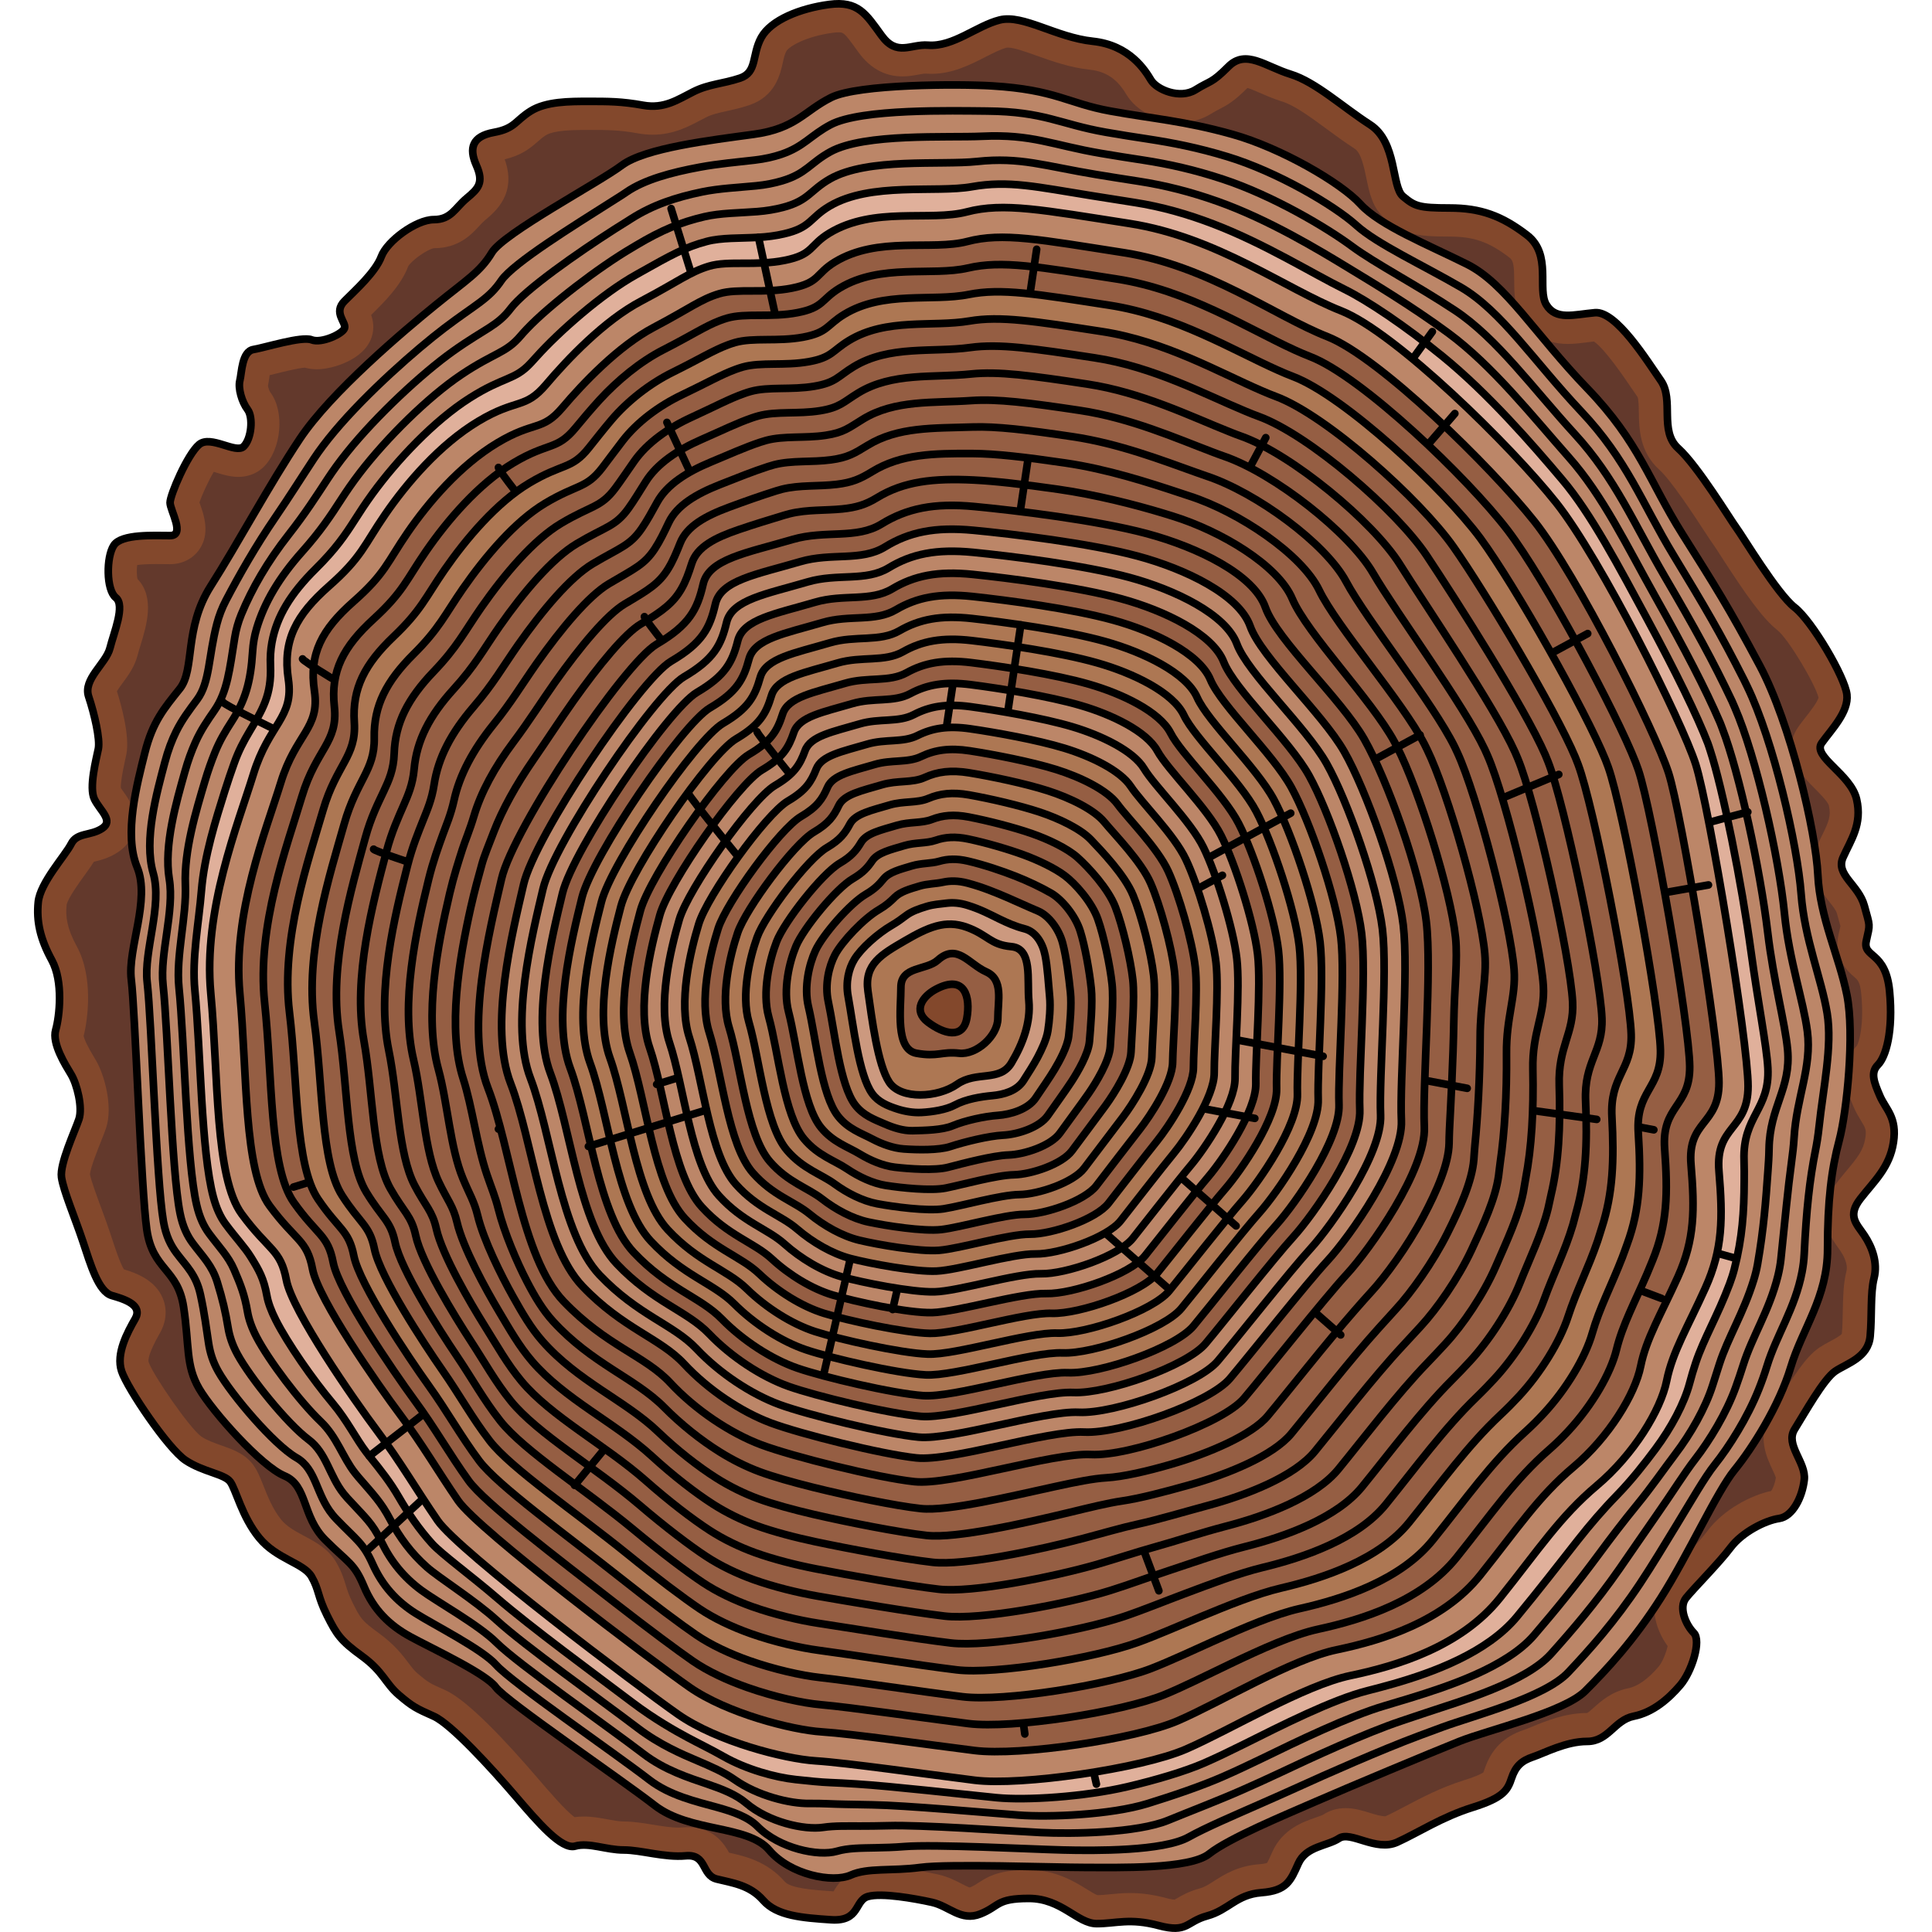 <?xml version="1.0" encoding="utf-8"?>
<!-- Created by: Science Figures, www.sciencefigures.org, Generator: Science Figures Editor -->
<svg version="1.1" id="Camada_1" xmlns="http://www.w3.org/2000/svg" xmlns:xlink="http://www.w3.org/1999/xlink" 
	 width="800px" height="800px" viewBox="0 0 244.713 253.627" enable-background="new 0 0 244.713 253.627"
	 xml:space="preserve">
<g>
	<path fill="#83482C" stroke="#000000" stroke-linecap="round" stroke-linejoin="round" stroke-miterlimit="10" d="M117.374,5.931
		c-2.284-0.176-4.072,1.527-6.108-1.273c-2.036-2.799-3.054-4.581-6.871-4.072c-3.817,0.509-7.635,2.036-8.907,4.326
		c-1.272,2.291-0.509,4.581-2.799,5.344c-2.29,0.763-4.072,0.763-6.108,1.781c-2.036,1.018-3.817,2.29-6.617,1.781
		c-2.799-0.509-4.581-0.509-7.126-0.509s-5.599,0-7.635,1.272c-2.036,1.273-2.036,2.29-4.835,2.8
		c-2.799,0.509-3.308,2.036-2.291,4.326c1.018,2.29,0.255,3.054-1.272,4.326c-1.527,1.272-2.036,2.799-4.326,2.799
		s-6.108,2.799-6.871,4.835c-0.764,2.036-3.308,4.326-4.835,5.853c-1.527,1.527,0.255,2.799,0,3.563
		c-0.254,0.763-3.054,2.036-4.326,1.527c-1.272-0.509-6.108,1.018-7.635,1.272c-1.527,0.255-1.527,3.054-1.781,4.072
		c-0.254,1.018,0.254,2.799,1.018,3.817c0.763,1.018,0.509,3.817-0.509,4.835c-1.018,1.018-4.326-1.527-5.853-0.255
		c-1.527,1.272-3.817,6.617-3.817,7.635c0,1.018,2.036,4.326,0,4.326c-2.036,0-6.362-0.255-7.38,1.272
		c-1.018,1.527-1.018,5.853,0.255,6.871c1.272,1.018-0.255,4.581-0.764,6.617C9.47,87.114,6.416,89.15,7.179,91.44
		s1.527,5.599,1.273,6.871c-0.255,1.272-1.273,5.09-0.509,6.617c0.764,1.527,2.545,2.799,1.018,3.817
		c-1.527,1.018-3.308,0.509-4.072,2.036c-0.763,1.527-4.072,5.09-4.326,7.635c-0.255,2.545,0.254,4.835,1.781,7.635
		c1.527,2.799,1.018,7.38,0.509,9.162c-0.509,1.782,1.273,4.581,2.036,5.853c0.763,1.272,1.527,4.326,1.018,5.853
		c-0.509,1.527-2.545,5.853-2.29,7.635c0.254,1.781,1.782,5.344,2.799,8.398c1.018,3.054,2.036,6.617,3.817,7.126
		c1.781,0.509,4.072,1.272,3.054,3.054c-1.018,1.781-2.545,4.581-1.781,6.871c0.763,2.29,6.108,10.18,8.398,11.707
		c2.29,1.527,5.09,1.782,5.853,2.799c0.763,1.018,1.527,4.581,3.817,7.38s5.853,3.308,6.871,5.09
		c1.018,1.781,0.764,2.545,2.036,5.09c1.273,2.545,1.782,3.308,4.581,5.344c2.799,2.036,3.054,3.563,4.835,5.09
		c1.781,1.527,2.29,1.781,4.581,2.799s7.635,6.871,10.689,10.434s6.108,7.126,7.889,6.617c1.782-0.509,4.072,0.509,6.362,0.509
		c2.29,0,5.344,1.018,8.144,0.763s2.036,2.545,4.072,3.054c2.036,0.509,4.326,0.763,6.108,2.799c1.781,2.036,5.09,2.29,8.907,2.545
		s3.054-2.545,4.835-3.054c1.781-0.509,6.108,0.255,8.398,0.763c2.29,0.509,3.817,2.545,6.362,1.527
		c2.545-1.018,2.036-2.036,6.362-2.036c4.326,0,6.362,3.308,8.907,3.308c2.545,0,4.326-0.764,8.144,0.255
		c3.817,1.018,3.563-0.509,6.362-1.272c2.799-0.764,3.817-2.799,7.126-3.054s3.817-1.527,4.835-3.817
		c1.018-2.29,3.817-2.29,5.344-3.308c1.527-1.018,4.835,1.781,7.635,0.509c2.799-1.273,5.853-3.308,9.925-4.581
		c4.072-1.272,4.581-2.29,5.09-3.817c0.509-1.527,1.272-2.29,2.799-2.799c1.527-0.509,4.326-2.036,7.126-2.036
		c2.799,0,3.563-2.799,6.108-3.308c2.545-0.509,4.581-2.29,6.108-4.072c1.527-1.781,2.799-5.853,1.781-6.871
		c-1.018-1.018-2.036-3.308-1.018-4.581c1.018-1.272,4.326-4.581,5.853-6.617c1.527-2.036,4.581-3.563,6.362-3.817
		c1.781-0.254,3.054-2.799,3.308-5.09c0.255-2.29-2.545-4.581-1.272-6.617c1.272-2.036,3.817-6.617,5.344-7.635
		c1.527-1.018,4.326-1.781,4.581-4.581c0.255-2.799,0-5.599,0.509-7.635c0.509-2.036-0.255-4.072-1.272-5.599
		c-1.018-1.527-2.29-2.545-0.509-4.835c1.781-2.29,3.817-4.072,4.326-7.38c0.509-3.308-1.018-4.326-1.781-6.108
		c-0.764-1.781-1.273-3.054-0.255-4.072s2.036-4.326,1.527-9.671c-0.509-5.344-3.563-4.326-3.054-6.617
		c0.509-2.29,0.509-1.781-0.255-4.581c-0.763-2.799-3.817-4.072-2.799-6.362c1.018-2.29,2.545-4.326,1.781-7.635
		c-0.764-3.308-5.853-5.599-4.581-7.38c1.272-1.781,3.563-4.072,3.308-6.362c-0.255-2.29-4.581-9.671-6.871-11.452
		c-2.29-1.781-6.871-9.416-7.635-10.434c-0.764-1.018-5.09-8.144-7.635-10.434c-2.545-2.29-0.509-6.362-2.29-8.907
		c-1.781-2.545-5.853-9.162-8.653-8.907c-2.799,0.255-5.09,1.018-6.362-1.018c-1.272-2.036,0.764-6.617-2.545-9.162
		c-3.308-2.545-6.108-3.563-10.18-3.563c-4.072,0-4.581-0.254-6.108-1.527c-1.527-1.272-0.764-7.126-4.326-9.416
		c-3.563-2.29-7.126-5.599-10.434-6.617s-5.853-3.308-8.144-1.018c-2.29,2.29-2.29,1.781-4.326,3.054
		c-2.036,1.272-5.09,0-5.853-1.272c-0.763-1.273-2.799-4.581-7.635-5.09c-4.835-0.509-9.162-3.563-12.216-2.799
		S120.683,6.185,117.374,5.931z"/>
	<path fill="#63392C" d="M149.734,249.381c-0.139-0.006-0.468-0.041-1.109-0.212c-1.679-0.447-3.187-0.656-4.749-0.656
		c-0.98,0-1.833,0.083-2.585,0.157c-0.613,0.06-1.146,0.112-1.69,0.117c-0.277-0.092-0.906-0.481-1.373-0.769
		c-1.636-1.011-4.108-2.539-7.62-2.539c-3.745,0-5.166,0.734-6.634,1.693c-0.388,0.253-0.643,0.42-1.119,0.611
		c-0.151-0.014-0.699-0.296-1.061-0.483c-0.813-0.419-1.826-0.941-3.099-1.224c-1.379-0.307-4.884-1.02-7.613-1.02
		c-1.033,0-1.891,0.102-2.626,0.312c-2.068,0.591-3.019,2.139-3.483,2.923c-0.024-0.001-0.049-0.003-0.073-0.004
		c-2.471-0.165-5.546-0.369-6.338-1.274c-2.33-2.662-5.154-3.307-7.215-3.778c-0.032-0.007-0.063-0.015-0.095-0.021
		c-0.577-1.053-1.985-3.35-5.344-3.35c-0.215,0-0.443,0.01-0.683,0.032c-0.2,0.018-0.401,0.026-0.604,0.026
		c-1.027,0-2.221-0.196-3.379-0.385c-1.256-0.206-2.556-0.419-3.824-0.419c-0.608,0-1.351-0.137-2.137-0.282
		c-0.983-0.182-2-0.369-3.099-0.369c-0.421,0-0.822,0.028-1.208,0.084c-1.201-0.862-3.52-3.567-4.961-5.25
		c-3.841-4.481-9.043-10.099-12.012-11.419c-2.063-0.917-2.231-0.991-3.665-2.221c-0.427-0.366-0.719-0.754-1.161-1.341
		c-0.766-1.018-1.815-2.412-3.909-3.934c-2.262-1.645-2.396-1.912-3.433-3.989c-0.503-1.006-0.681-1.593-0.889-2.273
		c-0.25-0.823-0.534-1.756-1.246-3.002c-1.013-1.773-2.712-2.681-4.21-3.482c-1.169-0.625-2.274-1.216-3.015-2.121
		c-1.107-1.353-1.797-3.091-2.351-4.487c-0.445-1.121-0.796-2.006-1.368-2.768c-1.067-1.422-2.628-1.973-4.137-2.506
		c-0.93-0.329-1.892-0.668-2.636-1.164c-1.522-1.08-6.318-8.028-6.924-9.778c-0.077-0.232-0.089-1.075,1.483-3.825
		c0.839-1.47,0.974-3.079,0.383-4.533c-0.977-2.395-3.46-3.327-5.116-3.824c-0.501-0.805-1.158-2.805-1.568-4.051l-0.269-0.816
		c-0.361-1.084-0.784-2.23-1.195-3.342c-0.566-1.533-1.263-3.422-1.428-4.275c0.091-0.898,1.039-3.274,1.451-4.306
		c0.283-0.71,0.523-1.32,0.663-1.741c0.938-2.81-0.188-7.014-1.362-8.966l-0.136-0.227c-0.862-1.428-1.346-2.409-1.44-2.92
		c0.549-2.137,1.302-7.715-0.89-11.733c-1.325-2.43-1.495-3.943-1.342-5.468c0.122-0.803,1.663-2.937,2.323-3.848
		c0.474-0.658,0.905-1.253,1.248-1.812c0.017-0.004,0.035-0.008,0.052-0.012c0.773-0.185,1.942-0.466,3.125-1.254
		c1.513-1.009,2.028-2.302,2.192-3.209c0.385-2.118-0.774-3.733-1.468-4.697c-0.118-0.165-0.256-0.357-0.356-0.512
		c-0.034-0.598,0.155-1.832,0.563-3.678c0.063-0.283,0.117-0.527,0.155-0.719c0.483-2.424-0.669-6.522-1.235-8.308
		c0.182-0.303,0.502-0.739,0.733-1.053c0.757-1.028,1.614-2.193,1.99-3.701c0.095-0.379,0.233-0.819,0.376-1.285
		c0.779-2.533,1.931-6.281-0.405-8.708c-0.096-0.457-0.106-1.224-0.037-1.817c0.462-0.067,1.223-0.129,2.456-0.129
		c0.366,0,1.867,0.016,1.867,0.016c1.574,0,2.964-0.69,3.813-1.893c1.498-2.122,0.619-4.593,0.094-6.069
		c-0.018-0.051-0.037-0.102-0.054-0.151c0.357-1.036,1.211-2.895,1.885-4.011c0.113,0.035,0.224,0.069,0.322,0.099
		c0.858,0.265,1.831,0.565,2.891,0.565c1.673-0.001,2.756-0.731,3.368-1.344c2.308-2.308,2.741-7.218,0.858-9.73
		c-0.129-0.176-0.293-0.629-0.329-0.894c0.059-0.279,0.113-0.619,0.167-0.994c0.016-0.108,0.035-0.246,0.057-0.391
		c0.218-0.053,0.449-0.11,0.694-0.171c1.083-0.27,3.042-0.758,3.922-0.817c0.5,0.143,1.035,0.215,1.597,0.215
		c2.014,0,6.185-1.234,7.173-4.209c0.388-1.162,0.196-2.182-0.063-2.923c1.79-1.754,3.935-3.912,4.853-6.359
		c0.391-0.758,2.551-2.301,3.425-2.407c0.002,0,0.005,0,0.006,0c3.221,0,4.899-1.819,5.901-2.907
		c0.277-0.299,0.515-0.557,0.756-0.759c1.389-1.157,4.208-3.504,2.588-8.001c2.146-0.511,3.241-1.356,4.328-2.318
		c0.356-0.315,0.638-0.563,1.069-0.833c1.124-0.704,3.739-0.704,5.649-0.704c2.487,0,3.989,0,6.456,0.449
		c0.644,0.117,1.29,0.176,1.919,0.176c2.684,0,4.661-1.043,6.251-1.882c0.261-0.138,0.524-0.277,0.792-0.411
		c0.795-0.397,1.574-0.568,2.654-0.803c0.866-0.189,1.847-0.404,2.961-0.775c3.444-1.148,4.087-4.038,4.432-5.59
		c0.132-0.594,0.245-1.107,0.458-1.49c0.338-0.607,2.482-1.945,6.128-2.432c0.258-0.035,0.496-0.054,0.715-0.054
		c0.645,0,0.745,0,2.268,2.113l0.363,0.503c1.53,2.103,3.471,3.169,5.77,3.169c0.804,0,1.517-0.131,2.09-0.237
		c0.367-0.067,0.712-0.13,0.933-0.13c0.299,0.02,0.537,0.029,0.773,0.029c2.763,0,5.067-1.176,7.101-2.213
		c1.039-0.529,2.019-1.029,2.797-1.223c0,0,0.043-0.01,0.145-0.01c0.821,0,2.324,0.538,3.778,1.059
		c2.053,0.735,4.38,1.567,6.991,1.842c2.673,0.282,3.933,1.822,4.816,3.292c1.277,2.13,4.195,3.619,7.097,3.618
		c1.439,0,2.805-0.378,3.953-1.096c0.513-0.321,0.867-0.5,1.166-0.653c1.106-0.566,1.917-1.042,3.659-2.765
		c0.433,0.124,1.171,0.446,1.691,0.674c0.84,0.366,1.791,0.78,2.867,1.111c1.623,0.499,3.766,2.077,5.839,3.603
		c1.185,0.872,2.41,1.774,3.672,2.585c0.85,0.546,1.238,2.421,1.55,3.928c0.395,1.909,0.805,3.882,2.406,5.216
		c2.515,2.096,4.074,2.395,8.504,2.395c3.197,0,5.189,0.703,7.896,2.785c0.498,0.383,0.587,1.12,0.591,3.005
		c0.004,1.635,0.009,3.488,1.062,5.174c0.893,1.428,2.653,3.13,5.974,3.13c0.886,0,1.759-0.111,2.603-0.218
		c0.268-0.034,0.542-0.069,0.824-0.101c1.406,0.919,4.044,4.814,4.944,6.139c0.289,0.428,0.551,0.814,0.777,1.137
		c0.15,0.267,0.166,1.359,0.176,2.012c0.029,2.065,0.073,5.187,2.677,7.531c1.584,1.425,4.638,6.108,5.944,8.107
		c0.568,0.872,0.997,1.52,1.201,1.79c0.161,0.22,0.491,0.74,0.932,1.422c3.257,5.045,5.512,8.253,7.4,9.721
		c1.464,1.139,4.995,7.117,5.437,8.882c-0.129,0.579-1.136,1.866-1.686,2.567c-0.337,0.43-0.657,0.842-0.935,1.232
		c-2.51,3.518,0.716,6.738,2.095,8.112c0.658,0.658,1.762,1.758,1.885,2.289c0.312,1.356-0.054,2.182-0.912,3.919
		c-0.222,0.447-0.441,0.895-0.644,1.35c-1.516,3.41,0.588,6.052,1.598,7.322c0.46,0.577,0.894,1.122,1.01,1.548l0.232,0.835
		c0.102,0.369,0.183,0.627,0.23,0.838c-0.031,0.164-0.081,0.358-0.139,0.617l-0.111,0.492c-0.701,3.162,1.283,4.878,2.029,5.524
		c0.501,0.434,0.803,0.696,0.953,2.261c0.385,4.05-0.265,6.242-0.563,6.787c-2.679,2.812-1.216,6.229-0.424,8.076
		c0.307,0.717,0.668,1.308,0.958,1.783c0.59,0.967,0.731,1.197,0.564,2.28c-0.24,1.559-1.001,2.529-2.439,4.25
		c-0.383,0.457-0.767,0.919-1.142,1.401c-3.263,4.195-0.971,7.372,0.007,8.729c0.112,0.156,0.229,0.315,0.34,0.482
		c0.31,0.464,1,1.644,0.757,2.614c-0.411,1.645-0.444,3.373-0.479,5.202c-0.018,0.999-0.038,2.032-0.126,3.005
		c-0.154,0.255-1.023,0.719-1.49,0.969c-0.523,0.28-1.018,0.552-1.44,0.833c-1.801,1.202-3.475,3.847-5.644,7.452
		c-0.299,0.498-0.571,0.949-0.799,1.314c-1.798,2.88-0.472,5.704,0.241,7.222c0.162,0.345,0.4,0.85,0.468,1.098
		c-0.11,0.792-0.4,1.44-0.608,1.754c-2.627,0.539-6.266,2.45-8.32,5.19c-0.797,1.064-2.317,2.702-3.538,4.019
		c-0.978,1.055-1.75,1.887-2.243,2.504c-2.203,2.754-1.161,6.385,0.505,8.645c-0.168,0.802-0.672,2.109-1.188,2.711
		c-1.397,1.63-2.742,2.584-3.998,2.835c-2.168,0.433-3.574,1.697-4.504,2.532c-0.286,0.257-0.719,0.646-0.879,0.711
		c-0.01,0-0.021,0-0.031,0c-2.836,0-5.452,1.078-7.186,1.794c-0.413,0.17-0.779,0.326-1.084,0.427
		c-2.645,0.881-4.287,2.524-5.168,5.169c-0.095,0.287-0.14,0.393-0.16,0.429c0.001-0.002,0.001-0.002,0-0.002
		c-0.028,0-0.53,0.385-2.495,0.999c-3.071,0.96-5.535,2.26-7.709,3.408c-0.944,0.498-1.835,0.969-2.647,1.338
		c-0.004,0-0.006,0-0.01,0c-0.566,0-1.327-0.234-2-0.441c-1.009-0.31-2.053-0.632-3.218-0.632c-1.096,0-2.084,0.288-2.936,0.857
		c-0.144,0.086-0.656,0.263-0.994,0.381c-1.63,0.566-4.359,1.513-5.696,4.522l-0.054,0.12c-0.206,0.463-0.48,1.083-0.639,1.32
		c-0.116,0.04-0.407,0.118-1.008,0.164c-2.836,0.218-4.626,1.364-5.933,2.2c-0.724,0.464-1.248,0.8-1.89,0.974
		c-1.429,0.39-2.362,0.933-2.98,1.293C149.945,249.26,149.843,249.327,149.734,249.381z"/>
	<g>
		<path fill="#BC8668" stroke="#000000" stroke-linecap="round" stroke-linejoin="round" stroke-miterlimit="10" d="M125.773,11.275
			c-4.348-0.263-17.56-0.254-21.123,1.527c-3.563,1.781-4.581,4.072-10.18,4.835c-5.599,0.764-14.251,1.781-17.305,4.072
			s-15.524,8.907-17.051,11.452c-1.527,2.545-3.308,3.563-7.38,6.871c-4.072,3.308-13.743,11.452-17.814,17.56
			c-4.072,6.108-8.144,13.743-11.707,19.341c-3.563,5.599-2.036,10.943-4.072,13.488c-2.036,2.545-3.563,4.326-4.581,8.398
			c-1.018,4.072-2.799,10.689-1.018,15.015c1.781,4.326-1.273,10.689-0.764,14.761c0.509,4.072,1.273,27.485,2.036,32.829
			c0.763,5.344,4.072,5.09,4.835,10.18c0.764,5.09,0.255,7.635,2.036,10.689c1.781,3.054,8.144,10.18,11.198,11.452
			c3.054,1.272,2.29,5.344,5.344,8.398c3.054,3.054,3.817,3.054,5.09,6.108c1.273,3.054,3.308,5.09,6.108,6.617
			c2.799,1.527,9.925,4.835,11.198,6.617c1.272,1.781,16.288,11.961,20.868,15.524c4.581,3.563,12.216,2.545,15.015,5.853
			s8.398,4.326,10.689,3.308c2.29-1.018,5.344-0.509,9.162-1.018c3.817-0.509,17.305,0,21.632,0s13.743,0.255,16.287-1.782
			c2.545-2.036,9.925-5.09,13.997-6.871c4.072-1.781,15.015-6.362,18.832-7.889c3.817-1.527,13.743-3.817,16.542-6.617
			c2.799-2.799,6.362-6.617,9.925-12.216c3.563-5.599,7.38-13.997,9.671-16.796c2.29-2.799,5.853-8.398,7.38-13.488
			c1.527-5.09,4.835-9.162,4.835-15.524c0-6.362,0.509-10.434,1.527-14.252c1.018-3.817,2.036-13.997,1.018-19.087
			c-1.018-5.09-3.563-10.18-3.817-15.779c-0.254-5.599-3.563-19.85-7.635-27.485s-5.853-10.434-10.18-17.306
			s-5.599-11.961-12.47-19.087c-6.871-7.126-10.689-13.743-15.779-16.288c-5.09-2.545-11.452-5.09-13.997-7.889
			c-2.545-2.8-10.434-7.38-16.796-9.162c-6.362-1.781-10.434-2.036-16.033-3.054C135.698,13.566,134.171,11.784,125.773,11.275z"/>
		<path fill="#BC8668" stroke="#000000" stroke-linecap="round" stroke-linejoin="round" stroke-miterlimit="10" d="M53.853,43.087
			c-3.647,2.771-10.121,8.449-14.422,13.576c-1.064,1.269-1.967,2.467-2.705,3.584c-1.586,2.401-3.152,4.911-5.03,7.656
			c-2.586,3.781-4.727,7.555-6.478,10.889c-0.547,1.041-0.934,2.078-1.204,3.11c-1.116,4.267-0.906,7.671-2.595,9.94
			c-1.042,1.401-1.976,2.623-2.751,4.191c-0.557,1.128-1.06,2.421-1.493,4.067c-1.051,3.969-2.786,10.131-1.523,14.511
			c1.235,4.282-1.265,10.227-0.788,14.341c0.586,5.052,1.183,25.882,2.132,31.395c0.336,1.952,0.981,3.172,1.733,4.175
			c1.247,1.666,2.551,2.795,3.127,5.437c0.57,2.611,0.769,4.446,1.074,6.389c0.194,1.236,0.546,2.411,1.269,3.692
			c1.722,3.057,7.315,9.637,10.27,11.327c2.611,1.493,2.548,4.829,4.723,7.478c0.152,0.186,0.312,0.371,0.485,0.551
			c2.697,2.814,3.547,3.145,4.787,5.929c1.272,2.833,3.126,4.883,5.672,6.489c2.401,1.514,8.717,4.695,10.536,6.75
			c2.035,2.299,15.402,11.452,20.085,15.066c2.719,2.099,6.153,2.86,8.937,3.633c2.105,0.585,4.047,1.253,5.307,2.524
			c2.866,2.891,7.996,3.939,10.396,3.243c1.506-0.437,3.217-0.42,5.097-0.458c1.119-0.02,2.373-0.05,3.746-0.161
			c4.055-0.329,16.408,0.341,20.845,0.451c4.199,0.104,13.176,0.165,16.498-1.694c2.187-1.227,5.994-2.851,9.3-4.311
			c1.763-0.778,3.527-1.555,5.011-2.231c3.676-1.685,11.033-4.925,15.852-6.725c1.229-0.462,2.329-0.869,3.196-1.184
			c4.163-1.519,13.376-3.892,16.464-7.167c2.83-3.002,6.114-6.668,9.443-11.675c1.576-2.37,3.234-5.128,4.835-7.755
			c1.935-3.174,3.659-6.198,4.964-7.835c1.879-2.359,4.277-6.135,5.766-9.868c0.409-1.025,0.775-2.055,1.086-3.066
			c1.253-4.092,3.696-7.577,4.611-12.373c0.143-0.755,0.243-1.535,0.283-2.347c0.28-5.805,0.703-9.709,1.471-13.578
			c0.17-0.839,0.351-1.93,0.483-3.182c0.529-4.999,1.764-10.514,1.057-14.849c-0.74-4.537-2.979-9.796-3.413-15.638
			c-0.482-6.489-3.66-20.216-7.071-27.244c-0.143-0.295-0.273-0.579-0.408-0.845c-3.132-6.188-5.232-9.74-9.27-16.395
			c-4.197-6.916-6.063-12.47-12.158-18.923c-6.157-6.533-10.449-13.175-15.768-16.27c-5.005-2.912-11.002-5.672-13.702-8.11
			c-2.956-2.669-10.459-7.054-16.909-9.018c-3.958-1.205-7.192-1.825-10.536-2.338c-1.799-0.276-3.576-0.544-5.47-0.88
			c-6.025-1.055-8.075-2.717-15.592-2.779c-4.446-0.037-16.483-0.341-20.512,1.782c-2.641,1.391-3.521,2.894-6.488,3.895
			c-0.988,0.333-2.116,0.597-3.479,0.757c-2.238,0.262-4.793,0.476-7.212,0.927c-3.764,0.693-7.271,1.649-9.632,3.269
			c-0.167,0.114-0.352,0.243-0.559,0.377c-3.634,2.352-11.981,7.377-15.004,10.265c-0.373,0.356-0.661,0.671-0.844,0.94
			C59.708,39.268,58.039,39.907,53.853,43.087z"/>
		<path fill="#BC8668" stroke="#000000" stroke-linecap="round" stroke-linejoin="round" stroke-miterlimit="10" d="M54.973,46.141
			c-4,2.853-9.955,8.364-13.87,13.236c-1.03,1.282-1.865,2.448-2.569,3.524c-1.5,2.293-2.951,4.549-5.078,7.26
			c-2.812,3.583-4.838,7.11-6.232,10.488c-0.417,1.012-0.698,2.03-0.866,3.065c-0.675,4.148-0.939,7.061-2.66,9.547
			c-0.922,1.331-1.78,2.57-2.494,4.169c-0.499,1.118-0.979,2.388-1.412,3.95c-1.083,3.866-2.762,9.566-2.028,14.008
			c0.698,4.229-1.266,9.766-0.813,13.922c0.657,6.033,1.08,24.279,2.227,29.961c0.363,1.799,0.965,3,1.689,3.969
			c1.295,1.737,2.519,2.876,3.197,5.075c0.711,2.309,1.079,3.893,1.418,5.958c0.183,1.117,0.545,2.255,1.232,3.516
			c1.662,3.06,6.49,9.067,9.342,11.201c2.357,1.764,2.735,4.786,4.612,7.118c0.147,0.182,0.297,0.364,0.459,0.541
			c2.345,2.57,3.271,3.24,4.485,5.751c1.264,2.616,2.946,4.664,5.237,6.361c2.007,1.487,7.525,4.542,9.875,6.884
			c2.815,2.804,14.517,10.943,19.302,14.609c2.787,2.135,5.98,3.138,8.381,3.957c1.906,0.65,3.747,1.359,5.092,2.504
			c2.918,2.481,7.592,3.548,10.103,3.178c1.559-0.23,3.225-0.166,4.921-0.173c1.044-0.005,2.257-0.006,3.602-0.048
			c4.296-0.134,15.51,0.676,20.058,0.901c4.071,0.201,12.61,0.076,16.708-1.606c2.693-1.109,6.517-2.569,9.576-3.916
			c1.7-0.748,3.464-1.549,5.05-2.297c4.117-1.955,11.258-5.251,16.005-6.837c1.193-0.403,2.307-0.775,3.257-1.092
			c4.509-1.51,13.016-3.96,16.387-7.717c2.868-3.197,5.875-6.714,8.962-11.135c1.572-2.251,3.245-4.731,4.929-7.128
			c1.951-2.778,3.663-5.537,5-7.255c1.943-2.501,4.12-6.082,5.338-9.457c0.353-0.979,0.682-1.959,0.986-2.922
			c1.189-3.79,3.428-7.124,4.56-11.712c0.175-0.718,0.313-1.45,0.393-2.205c0.552-5.245,0.885-8.985,1.414-12.904
			c0.113-0.837,0.245-1.871,0.315-3.038c0.319-5.276,2.348-9.228,1.747-13.936c-0.507-3.974-2.411-9.412-3.009-15.497
			c-0.725-7.379-3.717-20.607-6.508-27.003c-0.133-0.306-0.247-0.596-0.37-0.857c-2.525-5.346-4.895-9.623-8.807-16.318
			c-4.067-6.962-6.528-12.978-11.845-18.76c-5.442-5.939-10.218-12.589-15.757-16.252c-4.928-3.258-10.583-6.233-13.407-8.331
			c-3.395-2.523-10.485-6.72-17.021-8.875c-3.773-1.244-7.065-1.977-10.498-2.506c-1.855-0.286-3.645-0.559-5.481-0.876
			c-6.452-1.093-9.035-2.562-15.66-2.25c-4.551,0.215-15.41-0.435-19.901,2.036c-2.638,1.451-3.151,2.865-6.33,3.812
			c-1.021,0.304-2.139,0.53-3.426,0.656c-2.315,0.227-4.809,0.329-7.074,0.797c-3.432,0.71-6.452,1.7-9.31,3.522
			c-0.171,0.109-0.357,0.232-0.561,0.358c-3.927,2.413-11.398,7.447-14.371,10.435c-0.349,0.351-0.632,0.657-0.832,0.92
			C60.83,42.83,59.264,43.081,54.973,46.141z"/>
		<path fill="#BC8668" stroke="#000000" stroke-linecap="round" stroke-linejoin="round" stroke-miterlimit="10" d="M56.093,49.195
			c-4.359,2.928-9.783,8.285-13.319,12.896c-0.994,1.296-1.762,2.428-2.432,3.464c-1.413,2.185-2.742,4.193-5.125,6.864
			c-3.027,3.392-4.962,6.658-5.985,10.087c-0.292,0.98-0.464,1.981-0.528,3.02c-0.247,4.026-0.982,6.443-2.726,9.154
			c-0.808,1.256-1.585,2.517-2.237,4.146c-0.443,1.106-0.897,2.355-1.331,3.832c-1.115,3.763-2.723,8.996-2.533,13.504
			c0.176,4.173-1.27,9.305-0.838,13.502c0.722,7.014,0.959,22.679,2.323,28.527c0.384,1.647,0.95,2.829,1.645,3.764
			c1.343,1.809,2.506,2.956,3.266,4.713c0.868,2.006,1.388,3.341,1.761,5.527c0.171,0.998,0.545,2.1,1.195,3.339
			c1.602,3.064,5.68,8.474,8.415,11.076c2.117,2.014,2.914,4.75,4.502,6.758c0.141,0.178,0.283,0.358,0.433,0.532
			c1.999,2.319,3.001,3.331,4.183,5.573c1.263,2.396,2.773,4.429,4.801,6.234c1.622,1.443,6.339,4.383,9.214,7.017
			c3.603,3.301,13.632,10.434,18.519,14.152c2.855,2.172,5.805,3.425,7.825,4.281c1.705,0.723,3.44,1.471,4.878,2.484
			c2.957,2.084,7.187,3.154,9.81,3.112c1.612-0.026,3.233,0.092,4.746,0.112c0.969,0.013,2.141,0.043,3.459,0.065
			c4.538,0.076,14.612,1.006,19.271,1.352c3.943,0.293,12.043-0.013,16.918-1.518c3.2-0.99,7.039-2.286,9.851-3.52
			c1.637-0.717,3.401-1.544,5.089-2.363c4.558-2.225,11.483-5.578,16.158-6.95c1.157-0.344,2.286-0.681,3.319-0.999
			c4.855-1.501,12.661-4.022,16.309-8.267c2.911-3.387,5.645-6.753,8.48-10.595c1.572-2.13,3.249-4.338,5.022-6.501
			c1.956-2.387,3.667-4.876,5.036-6.675c2.008-2.643,3.956-6.033,4.91-9.047c0.296-0.934,0.588-1.862,0.885-2.778
			c1.124-3.487,3.159-6.671,4.508-11.05c0.208-0.681,0.382-1.365,0.503-2.063c0.813-4.686,1.079-8.259,1.358-12.229
			c0.059-0.835,0.132-1.814,0.148-2.895c0.082-5.556,2.901-7.935,2.437-13.023c-0.31-3.404-1.854-9.027-2.605-15.356
			c-0.981-8.267-3.733-21.018-5.945-26.762c-0.122-0.317-0.221-0.612-0.332-0.868c-1.943-4.49-4.557-9.506-8.343-16.242
			c-3.937-7.007-6.993-13.487-11.533-18.596c-4.728-5.346-9.996-11.987-15.747-16.235c-4.86-3.59-10.185-6.769-13.113-8.553
			c-3.858-2.35-10.514-6.377-17.133-8.731c-3.589-1.277-6.939-2.129-10.459-2.673c-1.912-0.296-3.714-0.575-5.492-0.872
			c-6.878-1.13-9.998-2.338-15.728-1.72c-4.66,0.502-14.34-0.537-19.29,2.291c-2.638,1.507-2.78,2.84-6.171,3.729
			c-1.053,0.276-2.163,0.461-3.372,0.556c-2.393,0.188-4.825,0.177-6.936,0.668c-3.101,0.721-5.624,1.765-8.987,3.775
			c-0.176,0.105-0.362,0.221-0.563,0.339c-4.225,2.466-10.817,7.514-13.737,10.604c-0.326,0.345-0.603,0.644-0.82,0.901
			C61.951,46.391,60.483,46.246,56.093,49.195z"/>
		<path fill="#E0B09B" stroke="#000000" stroke-linecap="round" stroke-linejoin="round" stroke-miterlimit="10" d="M57.212,52.249
			c-4.722,2.995-9.604,8.212-12.767,12.556c-0.956,1.312-1.66,2.409-2.296,3.404c-1.327,2.077-2.527,3.844-5.173,6.468
			c-3.235,3.209-5.105,6.201-5.739,9.686c-0.172,0.947-0.234,1.933-0.19,2.975c0.167,3.904-1.04,5.816-2.792,8.762
			c-0.701,1.178-1.393,2.462-1.981,4.124c-0.387,1.095-0.816,2.322-1.25,3.715c-1.148,3.66-2.67,8.427-3.038,13
			c-0.332,4.117-1.282,8.846-0.862,13.083c0.77,7.998,0.815,21.084,2.419,27.093c0.399,1.496,0.934,2.657,1.601,3.559
			c1.391,1.881,2.515,3.028,3.335,4.35c1.05,1.694,1.693,2.788,2.105,5.096c0.157,0.88,0.544,1.945,1.158,3.163
			c1.543,3.067,4.892,7.863,7.487,10.951c1.892,2.251,3.091,4.716,4.391,6.399c0.135,0.175,0.269,0.35,0.407,0.522
			c1.659,2.063,2.733,3.421,3.88,5.394c1.264,2.174,2.619,4.174,4.366,6.106c1.251,1.383,5.155,4.219,8.553,7.151
			c4.394,3.791,12.747,9.925,17.736,13.694c2.924,2.208,5.626,3.724,7.269,4.605c1.501,0.805,3.129,1.59,4.663,2.464
			c2.987,1.702,6.782,2.757,9.518,3.047c1.665,0.176,3.241,0.35,4.571,0.397c0.895,0.031,2.024,0.097,3.315,0.178
			c4.78,0.303,13.714,1.328,18.484,1.803c3.816,0.38,11.477-0.103,17.129-1.431c3.706-0.872,7.561-2.004,10.126-3.124
			c1.574-0.687,3.338-1.539,5.128-2.429c4.999-2.495,11.708-5.905,16.312-7.063c1.122-0.285,2.265-0.587,3.381-0.906
			c5.201-1.493,12.312-4.08,16.231-8.816c2.958-3.575,5.425-6.786,7.998-10.054c1.579-2.005,3.244-3.953,5.115-5.874
			c1.952-2.004,3.672-4.215,5.072-6.095c2.072-2.784,3.783-5.986,4.482-8.637c0.235-0.89,0.495-1.765,0.785-2.634
			c1.059-3.185,2.891-6.218,4.457-10.388c0.24-0.643,0.449-1.281,0.613-1.921c1.062-4.129,1.284-7.533,1.302-11.556
			c0.007-0.833,0.012-1.756-0.02-2.752c-0.191-5.835,3.404-6.639,3.127-12.11c-0.143-2.832-1.305-8.641-2.201-15.215
			c-1.248-9.154-3.71-21.445-5.381-26.521c-0.109-0.33-0.198-0.628-0.294-0.88c-1.39-3.621-4.22-9.389-7.879-16.165
			c-3.808-7.052-7.457-13.995-11.22-18.432c-4.013-4.753-9.786-11.371-15.736-16.218c-4.802-3.911-9.798-7.282-12.818-8.774
			c-4.338-2.142-10.547-6.023-17.245-8.588c-3.407-1.305-6.812-2.281-10.421-2.84c-1.969-0.305-3.783-0.591-5.503-0.869
			c-7.305-1.167-10.952-2.05-15.796-1.191c-4.761,0.845-13.276-0.647-18.68,2.545c-2.641,1.56-2.407,2.825-6.012,3.646
			c-1.084,0.251-2.187,0.389-3.319,0.455c-2.471,0.143-4.843,0.021-6.798,0.539c-2.773,0.723-4.789,1.843-8.664,4.028
			c-0.18,0.101-0.367,0.21-0.565,0.319c-4.528,2.511-10.242,7.576-13.104,10.774c-0.304,0.339-0.574,0.63-0.809,0.881
			C63.072,49.953,61.698,49.404,57.212,52.249z"/>
		<g>
			<path fill="none" stroke="#000000" stroke-linecap="round" stroke-linejoin="round" stroke-miterlimit="10" d="M24.829,92.181
				c0.102,1.161,92.29,43.302,92.29,43.302l-73.092,67.798"/>
			<polyline fill="none" stroke="#000000" stroke-linecap="round" stroke-linejoin="round" stroke-miterlimit="10" points="
				83.643,27.377 117.119,135.483 183.578,43.537 			"/>
			<polyline fill="none" stroke="#000000" stroke-linecap="round" stroke-linejoin="round" stroke-miterlimit="10" points="
				224.992,106.592 117.119,135.483 223.508,165.221 			"/>
			
				<line fill="none" stroke="#000000" stroke-linecap="round" stroke-linejoin="round" stroke-miterlimit="10" x1="117.119" y1="135.483" x2="139.475" y2="234.216"/>
		</g>
		<path fill="#BC8668" stroke="#000000" stroke-linecap="round" stroke-linejoin="round" stroke-miterlimit="10" d="M104.395,30.617
			c-2.645,1.61-2.036,2.799-5.853,3.563c-3.817,0.764-7.38,0-9.925,0.764c-2.545,0.764-4.072,2.036-8.907,4.581
			c-4.835,2.545-9.671,7.635-12.47,10.943c-2.799,3.308-3.817,1.782-8.907,4.835c-5.09,3.054-9.416,8.144-12.216,12.216
			s-3.054,5.599-7.38,9.416c-4.326,3.817-6.108,7.126-5.344,12.216c0.764,5.09-2.545,5.853-4.581,12.47
			c-2.036,6.617-6.617,17.814-5.599,28.758s0.509,24.177,4.072,29.012c3.563,4.835,5.09,4.581,5.853,8.653
			c0.764,4.072,8.907,15.779,11.961,19.85c3.054,4.072,5.09,7.635,7.889,11.707s26.467,21.886,31.557,25.449
			c5.09,3.563,13.997,5.853,18.069,6.108s14.761,1.781,20.868,2.545c6.108,0.764,21.886-1.527,27.74-4.072
			c5.853-2.545,15.524-8.398,21.632-9.671c6.108-1.273,14.506-3.817,19.596-10.18c5.09-6.362,7.889-10.689,12.725-14.761
			c4.835-4.072,8.398-9.925,9.162-13.743c0.763-3.817,2.799-7.126,5.09-12.216c2.29-5.09,2.29-9.162,1.781-15.27
			c-0.509-6.108,3.817-5.344,3.817-11.198c0-5.853-5.09-36.647-6.871-42.246c-1.781-5.599-12.47-26.976-18.323-34.356
			c-5.853-7.38-21.123-22.395-28.249-25.195c-7.126-2.799-16.288-9.671-27.74-11.452c-11.452-1.781-16.542-2.799-21.377-1.527
			C117.629,29.09,110.249,27.054,104.395,30.617z"/>
	</g>
	<g>
		<path fill="#955E43" stroke="#000000" stroke-linecap="round" stroke-linejoin="round" stroke-miterlimit="10" d="M105.138,34.395
			c-2.545,1.549-1.959,2.694-5.632,3.428c-3.673,0.735-7.101,0-9.55,0.735c-2.449,0.735-3.918,1.959-8.57,4.408
			c-4.653,2.449-9.305,7.346-11.999,10.529c-2.693,3.183-3.673,1.714-8.57,4.653c-4.897,2.938-9.06,7.836-11.754,11.754
			c-2.694,3.918-2.938,5.387-7.101,9.06c-4.163,3.673-5.877,6.856-5.142,11.754c0.735,4.898-2.449,5.632-4.408,11.999
			c-1.959,6.367-6.367,17.141-5.387,27.671c0.98,10.529,0.49,23.263,3.918,27.915c3.428,4.653,4.897,4.408,5.632,8.326
			c0.735,3.918,8.571,15.182,11.509,19.1c2.938,3.918,4.897,7.346,7.591,11.264c2.694,3.918,25.467,21.059,30.364,24.487
			c4.897,3.428,13.468,5.632,17.386,5.877c3.918,0.245,14.202,1.714,20.079,2.449c5.877,0.735,21.059-1.469,26.691-3.918
			c5.632-2.449,14.937-8.081,20.814-9.305c5.877-1.224,13.958-3.673,18.855-9.795c4.897-6.122,7.591-10.285,12.244-14.203
			c4.652-3.918,8.081-9.55,8.815-13.223c0.735-3.673,2.693-6.856,4.897-11.754c2.204-4.898,2.204-8.815,1.714-14.692
			c-0.49-5.877,3.673-5.142,3.673-10.774c0-5.632-4.897-35.261-6.612-40.649c-1.714-5.387-11.999-25.956-17.631-33.058
			c-5.632-7.101-20.324-21.549-27.181-24.242c-6.856-2.694-15.672-9.305-26.691-11.019c-11.019-1.714-15.917-2.694-20.569-1.469
			C117.871,32.925,110.77,30.966,105.138,34.395z"/>
		<g>
			<path fill="none" stroke="#000000" stroke-linecap="round" stroke-linejoin="round" stroke-miterlimit="10" d="M35.263,86.497
				c0,1.086,82.111,47.698,82.111,47.698l-73.345,56.958"/>
			<polyline fill="none" stroke="#000000" stroke-linecap="round" stroke-linejoin="round" stroke-miterlimit="10" points="
				95.116,31.155 117.374,134.195 186.532,54.289 			"/>
			<polyline fill="none" stroke="#000000" stroke-linecap="round" stroke-linejoin="round" stroke-miterlimit="10" points="
				219.825,116.172 117.374,134.195 213.673,170.455 			"/>
			
				<line fill="none" stroke="#000000" stroke-linecap="round" stroke-linejoin="round" stroke-miterlimit="10" x1="117.374" y1="134.195" x2="130.077" y2="227.633"/>
		</g>
		<path fill="#955E43" stroke="#000000" stroke-linecap="round" stroke-linejoin="round" stroke-miterlimit="10" d="M62.909,60.789
			c-4.579,2.745-8.657,7.554-11.429,11.568c-2.594,3.765-2.995,5.338-6.894,8.908c-3.963,3.629-5.663,6.826-5.15,11.501
			c0.258,2.348-0.353,3.752-1.21,5.275c-0.898,1.595-2.109,3.39-3.044,6.494c-1.91,6.417-5.973,17.011-4.9,27.096
			c1.039,9.773,0.605,21.66,3.831,26.221c3.077,4.349,4.473,4.233,5.169,7.891c0.743,3.832,7.888,14.266,10.651,18.043
			c2.728,3.703,4.532,6.983,7.126,10.589c2.062,2.867,11.515,10.054,19.233,16.052c4.391,3.416,8.34,6.346,10.186,7.618
			c2.005,1.389,4.586,2.569,7.191,3.486c3.57,1.254,7.298,2.056,9.631,2.257c4,0.346,13.817,1.792,19.412,2.485
			c5.628,0.697,20.042-1.488,25.705-3.807c2.493-1.023,5.602-2.588,8.732-4.083c3.957-1.89,8.168-3.798,11.429-4.505
			c5.793-1.252,13.602-3.7,18.184-9.415c4.634-5.777,7.601-10.208,12.149-14.161c0.893-0.781,1.734-1.604,2.508-2.438
			c3.163-3.406,5.581-7.608,6.33-10.686c0.789-3.243,2.374-6.157,4.022-9.986c0.236-0.547,0.467-1.126,0.714-1.73
			c1.952-4.775,2.012-8.831,1.587-14.634c-0.428-5.722,3.341-5.474,3.29-10.807c-0.054-5.682-4.903-33.499-6.731-38.915
			c-0.1-0.296-0.222-0.636-0.369-1.013c-2.533-6.498-11.897-24.069-16.831-30.53c-5.213-6.8-19.105-20.144-25.908-22.755
			c-0.65-0.252-1.316-0.538-2.001-0.85c-6.229-2.839-14.021-7.884-23.395-9.335c-10.303-1.597-15.064-2.476-19.511-1.44
			c-4.711,1.097-11.469-0.636-16.869,2.653c-2.426,1.478-2.048,2.536-5.512,3.209c-3.511,0.677-6.818,0.007-9.252,0.722
			c-0.333,0.098-0.648,0.206-0.956,0.325c-1.956,0.748-3.625,1.897-7.405,3.825c-3.059,1.56-6.041,4.049-8.341,6.551
			c-1.206,1.321-2.275,2.596-3.164,3.675C68.62,59.177,67.587,57.986,62.909,60.789z"/>
		<g>
			<path fill="none" stroke="#000000" stroke-linecap="round" stroke-linejoin="round" stroke-miterlimit="10" d="M60.978,61.368
				c-0.359,0.95,56.081,68.866,56.081,68.866l-82.994,25.599"/>
			<polyline fill="none" stroke="#000000" stroke-linecap="round" stroke-linejoin="round" stroke-miterlimit="10" points="
				131.633,32.724 117.06,130.234 203.973,83.173 			"/>
			<polyline fill="none" stroke="#000000" stroke-linecap="round" stroke-linejoin="round" stroke-miterlimit="10" points="
				212.654,148.319 117.06,130.234 189.334,193.78 			"/>
			
				<line fill="none" stroke="#000000" stroke-linecap="round" stroke-linejoin="round" stroke-miterlimit="10" x1="117.06" y1="130.234" x2="97.298" y2="216.184"/>
		</g>
		<path fill="#AD7753" stroke="#000000" stroke-linecap="round" stroke-linejoin="round" stroke-miterlimit="10" d="M65.002,63.431
			c-4.261,2.553-8.254,7.272-11.103,11.383c-2.494,3.611-3.051,5.289-6.687,8.755c-3.763,3.586-5.452,6.797-5.157,11.247
			c0.15,2.272-0.471,3.676-1.255,5.149c-0.844,1.588-1.974,3.395-2.846,6.39c-1.88,6.461-5.582,16.88-4.413,26.521
			c1.093,9.016,0.72,20.053,3.745,24.526c2.731,4.039,4.038,4.06,4.707,7.456c0.738,3.748,7.192,13.358,9.792,16.986
			c2.506,3.497,4.192,6.603,6.661,9.914c2.412,3.233,11.423,9.728,18.651,15.456c4.123,3.273,7.906,6.089,9.823,7.397
			c1.973,1.346,4.455,2.495,6.952,3.378c3.339,1.177,6.926,1.971,9.305,2.231c4.082,0.447,13.431,1.87,18.744,2.522
			c5.379,0.659,19.026-1.507,24.72-3.697c2.498-0.964,5.513-2.393,8.465-3.713c3.732-1.669,7.803-3.428,11.044-4.158
			c5.709-1.279,13.247-3.727,17.512-9.036c4.371-5.433,7.622-10.119,12.055-14.119c0.89-0.803,1.719-1.634,2.473-2.446
			c2.995-3.227,5.481-7.388,6.389-10.581c0.929-3.262,2.513-6.247,3.944-9.943c0.21-0.542,0.407-1.125,0.631-1.733
			c1.705-4.647,1.821-8.845,1.46-14.576c-0.366-5.568,3.004-5.807,2.908-10.84c-0.11-5.733-4.905-31.737-6.85-37.181
			c-0.102-0.286-0.221-0.612-0.365-0.968c-2.574-6.377-11.847-22.837-16.403-29.061c-4.795-6.5-17.893-18.719-24.634-21.267
			c-0.618-0.234-1.25-0.501-1.898-0.79c-5.93-2.63-13.379-7.203-22.203-8.563c-9.586-1.48-14.216-2.267-18.452-1.412
			c-4.774,0.964-11.184-0.537-16.352,2.613c-2.307,1.406-2.136,2.378-5.391,2.99c-3.35,0.62-6.535,0.014-8.954,0.709
			c-0.322,0.094-0.628,0.197-0.929,0.31c-1.971,0.738-3.666,1.827-7.224,3.582c-3.065,1.512-5.982,3.821-8.074,6.291
			c-1.108,1.308-2.087,2.567-2.938,3.631C70.546,61.675,69.461,60.763,65.002,63.431z"/>
		<path fill="#955E43" stroke="#000000" stroke-linecap="round" stroke-linejoin="round" stroke-miterlimit="10" d="M67.095,66.074
			c-3.943,2.36-7.851,6.99-10.778,11.197c-2.394,3.458-3.106,5.243-6.48,8.602c-3.561,3.545-5.245,6.771-5.165,10.994
			c0.042,2.197-0.588,3.6-1.299,5.023c-0.79,1.58-1.834,3.401-2.649,6.287c-1.838,6.509-5.196,16.747-3.926,25.946
			c1.14,8.258,0.838,18.442,3.658,22.831c2.392,3.723,3.61,3.886,4.244,7.022c0.741,3.663,6.504,12.445,8.933,15.929
			c2.291,3.286,3.868,6.212,6.197,9.24c2.767,3.597,11.331,9.403,18.069,14.86c3.855,3.13,7.471,5.835,9.46,7.175
			c1.938,1.306,4.324,2.421,6.714,3.27c3.109,1.1,6.555,1.886,8.979,2.205c4.164,0.548,13.045,1.948,18.077,2.559
			c5.13,0.621,18.009-1.526,23.734-3.586c2.504-0.905,5.424-2.197,8.197-3.343c3.507-1.448,7.438-3.057,10.659-3.811
			c5.625-1.307,12.892-3.755,16.841-8.656c4.108-5.088,7.636-10.038,11.961-14.077c0.887-0.828,1.705-1.664,2.437-2.453
			c2.827-3.047,5.377-7.169,6.449-10.475c1.064-3.282,2.648-6.34,3.865-9.901c0.184-0.538,0.348-1.123,0.548-1.737
			c1.466-4.515,1.629-8.861,1.333-14.518c-0.304-5.413,2.663-6.139,2.525-10.872c-0.168-5.783-4.904-29.976-6.97-35.448
			c-0.104-0.277-0.221-0.588-0.362-0.924c-2.618-6.255-11.782-21.616-15.975-27.591c-4.359-6.211-16.676-17.306-23.361-19.78
			c-0.586-0.217-1.184-0.464-1.795-0.729c-5.631-2.42-12.737-6.523-21.011-7.79c-8.869-1.362-13.372-2.069-17.393-1.383
			c-4.841,0.826-10.9-0.438-15.835,2.573c-2.189,1.335-2.224,2.227-5.271,2.772c-3.187,0.57-6.253,0.021-8.656,0.697
			c-0.311,0.089-0.609,0.187-0.902,0.294c-1.987,0.726-3.71,1.754-7.042,3.339c-3.073,1.462-5.918,3.598-7.806,6.031
			c-1.008,1.299-1.898,2.536-2.712,3.587C72.47,64.171,71.334,63.54,67.095,66.074z"/>
		<path fill="#955E43" stroke="#000000" stroke-linecap="round" stroke-linejoin="round" stroke-miterlimit="10" d="M69.188,68.716
			c-3.624,2.167-7.448,6.708-10.453,11.012c-2.294,3.305-3.16,5.199-6.273,8.449c-3.358,3.506-5.042,6.745-5.172,10.741
			c-0.069,2.123-0.705,3.526-1.344,4.897c-0.734,1.574-1.691,3.408-2.451,6.183c-1.794,6.558-4.815,16.615-3.439,25.372
			c1.179,7.501,0.959,16.825,3.572,21.137c2.061,3.4,3.183,3.712,3.782,6.587c0.745,3.578,5.817,11.531,8.075,14.872
			c2.077,3.073,3.556,5.813,5.732,8.565c3.129,3.957,11.24,9.078,17.488,14.264c3.587,2.987,7.035,5.582,9.096,6.954
			c1.903,1.266,4.193,2.347,6.476,3.163c2.878,1.023,6.183,1.802,8.654,2.178c4.246,0.648,12.66,2.026,17.41,2.595
			c4.881,0.583,16.992-1.545,22.749-3.475c2.509-0.846,5.334-2.002,7.93-2.973c3.282-1.228,7.074-2.687,10.274-3.464
			c5.541-1.334,12.536-3.782,16.17-8.276c3.844-4.744,7.649-9.96,11.867-14.035c0.883-0.853,1.691-1.694,2.401-2.46
			c2.659-2.868,5.269-6.951,6.508-10.369c1.196-3.302,2.778-6.436,3.787-9.859c0.157-0.534,0.29-1.121,0.464-1.741
			c1.233-4.38,1.45-8.876,1.205-14.46c-0.23-5.258,2.318-6.471,2.143-10.905c-0.23-5.834-4.899-28.216-7.089-33.714
			c-0.106-0.267-0.221-0.563-0.359-0.879c-2.666-6.132-11.728-20.386-15.547-26.122c-3.936-5.912-15.458-15.896-22.088-18.292
			c-0.554-0.2-1.117-0.428-1.693-0.668c-5.332-2.21-12.094-5.842-19.819-7.018c-8.152-1.245-12.531-1.88-16.335-1.354
			c-4.911,0.679-10.615-0.339-15.318,2.532c-2.07,1.264-2.313,2.07-5.15,2.553c-3.025,0.515-5.971,0.022-8.357,0.684
			c-0.301,0.083-0.589,0.178-0.874,0.279c-2.003,0.712-3.756,1.676-6.861,3.097c-3.082,1.409-5.853,3.376-7.539,5.772
			c-0.907,1.289-1.71,2.506-2.485,3.543C74.391,66.665,73.208,66.317,69.188,68.716z"/>
		<path fill="#955E43" stroke="#000000" stroke-linecap="round" stroke-linejoin="round" stroke-miterlimit="10" d="M71.281,71.358
			c-3.306,1.974-7.045,6.426-10.127,10.826c-2.194,3.151-3.211,5.157-6.066,8.297c-3.154,3.469-4.844,6.721-5.18,10.488
			c-0.183,2.049-0.82,3.452-1.389,4.771c-0.677,1.569-1.548,3.415-2.253,6.079c-1.748,6.607-4.442,16.481-2.952,24.797
			c1.208,6.744,1.085,15.202,3.485,19.442c1.738,3.07,2.757,3.538,3.319,6.152c0.75,3.492,5.131,10.617,7.217,13.815
			c1.865,2.859,3.253,5.407,5.267,7.89c3.498,4.312,11.148,8.753,16.906,13.668c3.318,2.844,6.598,5.33,8.733,6.733
			c1.868,1.228,4.062,2.273,6.237,3.055c2.648,0.946,5.811,1.717,8.328,2.152c4.328,0.749,12.274,2.104,16.742,2.632
			c4.632,0.546,15.975-1.564,21.763-3.365c2.515-0.787,5.245-1.806,7.662-2.603c3.057-1.007,6.709-2.317,9.889-3.117
			c5.457-1.362,12.181-3.809,15.498-7.897c3.581-4.399,7.66-9.882,11.772-13.993c0.879-0.878,1.676-1.723,2.365-2.468
			c2.492-2.688,5.159-6.734,6.567-10.264c1.326-3.324,2.903-6.535,3.709-9.817c0.13-0.53,0.233-1.119,0.381-1.745
			c1.008-4.241,1.259-8.891,1.078-14.402c-0.168-5.104,1.968-6.804,1.76-10.938c-0.297-5.885-4.89-26.457-7.208-31.98
			c-0.108-0.258-0.222-0.539-0.355-0.834c-2.717-6.008-11.676-19.155-15.119-24.653c-3.515-5.612-14.24-14.487-20.814-16.805
			c-0.522-0.184-1.051-0.391-1.59-0.607c-5.033-2.001-11.452-5.162-18.627-6.245c-7.436-1.128-11.692-1.701-15.276-1.325
			c-4.984,0.522-10.33-0.24-14.801,2.492c-1.952,1.193-2.401,1.913-5.03,2.334c-2.863,0.459-5.688,0.029-8.059,0.672
			c-0.29,0.079-0.57,0.168-0.847,0.264c-2.019,0.699-3.804,1.594-6.679,2.854c-3.092,1.354-5.788,3.155-7.271,5.512
			c-0.806,1.28-1.522,2.474-2.259,3.5C76.31,69.157,75.081,69.094,71.281,71.358z"/>
		<g>
			<path fill="none" stroke="#000000" stroke-linecap="round" stroke-linejoin="round" stroke-miterlimit="10" d="M44.591,111.476
				c0.2,0.883,75.564,23.694,75.564,23.694l-49.183,59.822"/>
			<polyline fill="none" stroke="#000000" stroke-linecap="round" stroke-linejoin="round" stroke-miterlimit="10" points="
				83.095,55.45 120.155,135.17 161.71,57.452 			"/>
			<polyline fill="none" stroke="#000000" stroke-linecap="round" stroke-linejoin="round" stroke-miterlimit="10" points="
				200.175,101.664 120.155,135.17 205.156,146.95 			"/>
			
				<line fill="none" stroke="#000000" stroke-linecap="round" stroke-linejoin="round" stroke-miterlimit="10" x1="120.155" y1="135.17" x2="147.676" y2="208.837"/>
		</g>
		<path fill="#955E43" stroke="#000000" stroke-linecap="round" stroke-linejoin="round" stroke-miterlimit="10" d="M73.374,74
			c-2.988,1.781-6.642,6.144-9.802,10.641c-2.095,2.998-3.261,5.117-5.859,8.144c-2.947,3.434-4.652,6.697-5.187,10.235
			c-0.299,1.976-0.933,3.379-1.433,4.645c-0.618,1.564-1.404,3.423-2.055,5.976c-1.699,6.658-4.079,16.349-2.465,24.222
			c1.228,5.988,1.219,13.572,3.398,17.747c1.426,2.733,2.333,3.363,2.856,5.718c0.757,3.407,4.446,9.701,6.358,12.758
			c1.654,2.645,2.955,4.996,4.802,7.215c3.878,4.658,11.056,8.427,16.324,13.072c3.05,2.701,6.162,5.078,8.37,6.512
			c1.832,1.19,3.931,2.199,5.998,2.948c2.417,0.869,5.439,1.632,8.003,2.126c4.41,0.85,11.888,2.181,16.075,2.668
			c4.383,0.508,14.959-1.583,20.777-3.254c2.521-0.728,5.156-1.61,7.395-2.232c2.831-0.786,6.344-1.947,9.503-2.77
			c5.373-1.389,11.826-3.836,14.827-7.517c3.318-4.054,7.669-9.807,11.678-13.951c0.874-0.903,1.661-1.753,2.33-2.475
			c2.324-2.509,5.046-6.517,6.626-10.158c1.453-3.347,3.022-6.635,3.63-9.774c0.102-0.527,0.177-1.116,0.298-1.748
			c0.79-4.101,1.067-8.906,0.951-14.344c-0.106-4.949,1.615-7.136,1.377-10.97c-0.368-5.936-4.878-24.699-7.328-30.246
			c-0.11-0.249-0.223-0.515-0.352-0.789c-2.772-5.882-11.625-17.922-14.691-23.183c-3.095-5.311-13.02-13.082-19.541-15.317
			c-0.49-0.168-0.985-0.354-1.487-0.546c-4.734-1.791-10.809-4.482-17.435-5.473c-6.719-1.011-10.855-1.531-14.218-1.296
			c-5.059,0.354-10.046-0.141-14.284,2.452c-1.833,1.121-2.49,1.755-4.909,2.115c-2.702,0.402-5.405,0.036-7.761,0.659
			c-0.279,0.074-0.55,0.158-0.82,0.249c-2.036,0.684-3.854,1.508-6.498,2.611c-3.105,1.295-5.721,2.934-7.004,5.252
			c-0.704,1.272-1.336,2.442-2.033,3.456C78.227,71.647,76.955,71.871,73.374,74z"/>
		<path fill="#955E43" stroke="#000000" stroke-linecap="round" stroke-linejoin="round" stroke-miterlimit="10" d="M75.467,76.642
			c-2.67,1.588-6.238,5.862-9.476,10.455c-1.995,2.845-3.308,5.079-5.652,7.991c-2.738,3.401-4.466,6.672-5.195,9.981
			c-0.419,1.902-1.045,3.307-1.478,4.519c-0.558,1.561-1.258,3.431-1.858,5.872c-1.646,6.709-3.73,16.218-1.978,23.647
			c1.234,5.234,1.368,11.932,3.312,16.053c1.126,2.388,1.911,3.188,2.394,5.283c0.765,3.321,3.764,8.783,5.5,11.701
			c1.445,2.429,2.662,4.582,4.337,6.54c4.271,4.992,10.964,8.102,15.742,12.477c2.782,2.559,5.725,4.827,8.007,6.29
			c1.796,1.152,3.8,2.125,5.76,2.84c2.187,0.792,5.067,1.547,7.677,2.099c4.492,0.951,11.502,2.259,15.407,2.705
			c4.133,0.47,13.942-1.602,19.791-3.143c2.526-0.67,5.067-1.415,7.127-1.862c2.606-0.566,5.98-1.576,9.118-2.423
			c5.29-1.417,11.47-3.863,14.156-7.138c3.054-3.71,7.677-9.732,11.584-13.909c0.869-0.929,1.647-1.783,2.294-2.482
			c2.156-2.329,4.931-6.303,6.686-10.052c1.577-3.371,3.135-6.737,3.552-9.732c0.073-0.524,0.122-1.114,0.215-1.752
			c0.58-3.959,0.874-8.921,0.824-14.286c-0.045-4.794,1.258-7.468,0.995-11.003c-0.445-5.987-4.86-22.944-7.447-28.513
			c-0.111-0.239-0.223-0.49-0.349-0.745c-2.832-5.754-11.577-16.688-14.263-21.714c-2.677-5.008-11.799-11.679-18.268-13.83
			c-0.458-0.152-0.918-0.318-1.384-0.486c-4.435-1.581-10.167-3.801-16.243-4.7c-6.003-0.894-10.018-1.372-13.159-1.267
			c-5.134,0.17-9.761-0.042-13.767,2.411c-1.715,1.05-2.579,1.597-4.789,1.896c-2.541,0.345-5.122,0.043-7.463,0.646
			c-0.268,0.069-0.531,0.148-0.792,0.233c-2.053,0.669-3.906,1.417-6.317,2.368c-3.12,1.231-5.653,2.714-6.737,4.993
			c-0.601,1.264-1.151,2.409-1.807,3.412C80.141,74.135,78.828,74.648,75.467,76.642z"/>
		<path fill="#955E43" stroke="#000000" stroke-linecap="round" stroke-linejoin="round" stroke-miterlimit="10" d="M77.56,79.285
			c-2.351,1.395-5.835,5.58-9.151,10.27c-1.895,2.691-3.352,5.044-5.445,7.838c-2.525,3.371-4.287,6.644-5.202,9.728
			c-0.542,1.826-1.155,3.235-1.522,4.392c-0.494,1.558-1.112,3.439-1.66,5.769c-1.591,6.76-3.402,16.092-1.491,23.073
			c1.227,4.484,1.541,10.28,3.225,14.358c0.841,2.036,1.49,3.013,1.931,4.848c0.777,3.234,3.084,7.864,4.641,10.645
			c1.238,2.211,2.372,4.164,3.873,5.865c4.682,5.31,10.872,7.777,15.161,11.881c2.514,2.416,5.287,4.576,7.643,6.069
			c1.76,1.115,3.669,2.051,5.521,2.732c1.956,0.715,4.695,1.462,7.351,2.073c4.574,1.052,11.117,2.337,14.74,2.742
			c3.884,0.432,12.926-1.621,18.806-3.033c2.532-0.611,4.978-1.219,6.859-1.492c2.381-0.345,5.615-1.206,8.733-2.076
			c5.206-1.444,11.115-3.891,13.484-6.758c2.791-3.365,7.684-9.659,11.49-13.867c0.864-0.955,1.632-1.813,2.258-2.49
			c1.988-2.149,4.813-6.089,6.745-9.947c1.7-3.396,3.241-6.839,3.473-9.69c0.042-0.52,0.068-1.111,0.132-1.755
			c0.378-3.817,0.671-8.936,0.696-14.229c0.006-4.639,0.896-7.799,0.612-11.035c-0.531-6.036-4.839-21.192-7.567-26.779
			c-0.112-0.23-0.224-0.466-0.345-0.7c-2.898-5.622-11.531-15.453-13.835-20.244c-2.262-4.704-10.577-10.281-16.995-12.342
			c-0.425-0.136-0.852-0.281-1.281-0.425c-4.136-1.372-9.525-3.121-15.051-3.927c-5.286-0.776-9.18-1.221-12.101-1.239
			c-5.208-0.032-9.477,0.057-13.25,2.371c-1.596,0.979-2.668,1.437-4.669,1.677c-2.379,0.286-4.838,0.055-7.165,0.634
			c-0.257,0.065-0.512,0.138-0.765,0.218c-2.07,0.653-3.96,1.322-6.135,2.125c-3.137,1.159-5.583,2.495-6.469,4.733
			c-0.498,1.256-0.967,2.375-1.58,3.368C82.051,76.621,80.702,77.425,77.56,79.285z"/>
		<path fill="#955E43" stroke="#000000" stroke-linecap="round" stroke-linejoin="round" stroke-miterlimit="10" d="M79.653,81.927
			c-2.033,1.202-5.432,5.298-8.826,10.084c-1.795,2.538-3.392,5.01-5.238,7.686c-2.307,3.344-4.113,6.613-5.21,9.475
			c-0.67,1.748-1.263,3.163-1.567,4.266c-0.428,1.555-0.964,3.448-1.462,5.665c-1.53,6.813-3.104,15.977-1.004,22.498
			c1.204,3.739,1.76,8.614,3.139,12.663c0.572,1.68,1.071,2.837,1.469,4.414c0.793,3.146,2.409,6.943,3.783,9.588
			c1.035,1.992,2.085,3.743,3.408,5.19c5.121,5.602,10.781,7.451,14.579,11.285c2.246,2.273,4.847,4.33,7.28,5.848
			c1.722,1.081,3.538,1.977,5.283,2.625c1.726,0.638,4.323,1.378,7.026,2.047c4.656,1.153,10.731,2.415,14.072,2.778
			c3.635,0.394,11.909-1.64,17.82-2.922c2.537-0.552,4.888-1.024,6.592-1.122c2.156-0.124,5.25-0.836,8.348-1.729
			c5.122-1.471,10.759-3.918,12.813-6.378c2.528-3.021,7.683-9.593,11.396-13.825c0.857-0.983,1.618-1.842,2.222-2.497
			c1.82-1.97,4.693-5.878,6.804-9.841c1.822-3.422,3.341-6.939,3.395-9.648c0.01-0.517,0.016-1.108,0.049-1.759
			c0.184-3.676,0.479-8.951,0.569-14.171c0.068-4.484,0.532-8.13,0.229-11.068c-0.626-6.085-4.812-19.442-7.686-25.045
			c-0.113-0.221-0.226-0.441-0.342-0.655c-2.971-5.486-11.489-14.217-13.407-18.775c-1.851-4.399-9.354-8.889-15.721-10.855
			c-0.393-0.121-0.785-0.244-1.179-0.364c-3.837-1.162-8.882-2.44-13.858-3.155c-4.569-0.659-8.34-1.078-11.042-1.21
			c-5.28-0.257-9.192,0.156-12.733,2.331c-1.477,0.908-2.757,1.276-4.548,1.459c-2.218,0.226-4.555,0.062-6.867,0.621
			c-0.247,0.06-0.492,0.128-0.738,0.203c-2.088,0.633-4.015,1.221-5.954,1.883c-3.158,1.077-5.511,2.277-6.202,4.473
			c-0.393,1.249-0.786,2.34-1.354,3.324C83.958,79.105,82.575,80.202,79.653,81.927z"/>
		<g>
			<path fill="none" stroke="#000000" stroke-linecap="round" stroke-linejoin="round" stroke-miterlimit="10" d="M80.142,80.952
				c-0.256,0.676,39.936,49.04,39.936,49.04l-59.101,18.229"/>
			<polyline fill="none" stroke="#000000" stroke-linecap="round" stroke-linejoin="round" stroke-miterlimit="10" points="
				130.456,60.555 120.078,129.992 181.97,96.48 			"/>
			<polyline fill="none" stroke="#000000" stroke-linecap="round" stroke-linejoin="round" stroke-miterlimit="10" points="
				188.152,142.87 120.078,129.992 171.545,175.244 			"/>
			
				<line fill="none" stroke="#000000" stroke-linecap="round" stroke-linejoin="round" stroke-miterlimit="10" x1="120.078" y1="129.992" x2="106.006" y2="191.198"/>
		</g>
		<path fill="#955E43" stroke="#000000" stroke-linecap="round" stroke-linejoin="round" stroke-miterlimit="10" d="M99.56,70.826
			c-6.04,1.776-10.943,2.545-11.707,5.853c-0.763,3.308-1.781,5.344-6.108,7.889c-4.326,2.545-18.832,24.177-20.359,30.794
			c-1.527,6.617-4.835,19.596-1.781,27.485c3.054,7.889,4.326,22.141,9.925,27.994c5.599,5.853,10.689,7.126,13.997,10.689
			c3.308,3.563,7.889,6.617,11.961,8.144c4.072,1.527,15.27,4.326,20.105,4.835c4.835,0.509,18.069-3.817,23.159-3.563
			c5.09,0.255,17.305-4.072,20.105-7.38c2.799-3.308,10.434-12.979,13.488-16.288c3.054-3.308,10.434-13.743,10.18-19.341
			c-0.255-5.599,1.018-20.614,0.255-26.976c-0.763-6.362-5.09-18.578-8.144-23.922c-3.054-5.344-11.452-12.979-12.979-17.306
			c-1.527-4.326-8.907-7.889-15.524-9.671c-6.617-1.781-17.305-3.054-22.65-3.563c-5.344-0.509-8.907,0.255-12.216,2.29
			C107.958,70.826,103.886,69.554,99.56,70.826z"/>
	</g>
	<g>
		<path fill="#BC8668" stroke="#000000" stroke-linecap="round" stroke-linejoin="round" stroke-miterlimit="10" d="M100.59,73.732
			c-5.746,1.69-10.41,2.421-11.136,5.568c-0.726,3.147-1.695,5.084-5.81,7.505c-4.116,2.421-17.915,22.999-19.367,29.293
			c-1.453,6.294-4.6,18.641-1.695,26.146c2.905,7.505,4.116,21.062,9.442,26.63c5.326,5.568,10.168,6.779,13.315,10.168
			c3.147,3.389,7.505,6.294,11.378,7.747c3.873,1.452,14.525,4.115,19.125,4.6c4.6,0.484,17.189-3.631,22.03-3.389
			c4.842,0.242,16.462-3.873,19.125-7.021c2.663-3.147,9.926-12.347,12.831-15.494c2.905-3.147,9.926-13.073,9.684-18.399
			c-0.242-5.326,0.968-19.609,0.242-25.662c-0.726-6.052-4.842-17.673-7.747-22.757c-2.905-5.084-10.894-12.347-12.347-16.462
			c-1.453-4.116-8.473-7.505-14.768-9.2c-6.294-1.695-16.462-2.905-21.546-3.389c-5.084-0.484-8.473,0.242-11.62,2.179
			C108.579,73.732,104.705,72.521,100.59,73.732z"/>
		<path fill="#BC8668" stroke="#000000" stroke-linecap="round" stroke-linejoin="round" stroke-miterlimit="10" d="M85.347,88.844
			c-3.982,2.342-17.097,21.823-18.517,27.833c-1.41,5.996-4.4,17.719-1.644,24.894c2.772,7.286,3.958,20.429,9.073,25.815
			c5.061,5.305,9.689,6.476,12.727,9.689c3.019,3.209,7.186,5.953,10.895,7.317c3.73,1.362,13.861,3.851,18.258,4.272
			c4.414,0.408,16.381-3.482,21.024-3.263c4.644,0.22,15.684-3.681,18.241-6.725c2.54-3.014,9.422-11.745,12.184-14.761
			c2.764-3.02,9.411-12.442,9.194-17.521c-0.215-5.09,0.933-18.64,0.242-24.416c-0.693-5.792-4.573-16.86-7.327-21.739
			c-2.754-4.882-10.327-11.803-11.778-15.697c-1.442-3.893-8.114-7.112-14.097-8.736c-5.992-1.628-15.638-2.807-20.525-3.295
			c-4.844-0.473-8.085,0.206-11.097,2.035c-3.011,1.829-6.707,0.692-10.633,1.847c-5.467,1.608-9.913,2.317-10.642,5.312
			C90.21,84.693,89.266,86.539,85.347,88.844z"/>
		<path fill="#955E43" stroke="#000000" stroke-linecap="round" stroke-linejoin="round" stroke-miterlimit="10" d="M87.052,90.883
			c-3.849,2.263-16.278,20.648-17.667,26.373c-1.367,5.697-4.177,16.788-1.592,23.641c2.662,7.058,3.788,19.808,8.704,25
			c4.784,5.053,9.219,6.166,12.138,9.209c2.898,3.022,6.864,5.621,10.411,6.888c3.584,1.28,13.195,3.601,17.39,3.944
			c4.228,0.346,15.573-3.334,20.017-3.136c4.447,0.198,14.905-3.488,17.357-6.428c2.417-2.88,8.917-11.143,11.538-14.027
			c2.624-2.892,8.897-11.812,8.704-16.644c-0.189-4.853,0.898-17.67,0.241-23.171c-0.66-5.532-4.304-16.048-6.906-20.721
			c-2.603-4.679-9.768-11.256-11.209-14.932c-1.439-3.668-7.754-6.719-13.426-8.271c-5.689-1.562-14.812-2.72-19.503-3.201
			c-4.603-0.472-7.697,0.17-10.573,1.892c-2.875,1.721-6.394,0.659-10.13,1.758c-5.188,1.527-9.427,2.21-10.148,5.055
			C91.682,86.936,90.773,88.694,87.052,90.883z"/>
		<path fill="#AD7753" stroke="#000000" stroke-linecap="round" stroke-linejoin="round" stroke-miterlimit="10" d="M88.756,92.922
			c-3.715,2.184-15.46,19.472-16.816,24.913c-1.324,5.398-3.967,15.862-1.541,22.389c2.54,6.835,3.624,19.18,8.335,24.185
			c4.514,4.796,8.744,5.859,11.549,8.73c2.774,2.838,6.543,5.284,9.928,6.459c3.439,1.193,12.53,3.343,16.523,3.616
			c4.042,0.276,14.765-3.185,19.01-3.009c4.249,0.175,14.12-3.301,16.474-6.132c2.288-2.752,8.413-10.541,10.891-13.294
			c2.483-2.765,8.383-11.181,8.214-15.767c-0.162-4.617,0.862-16.701,0.241-21.925c-0.626-5.272-4.036-15.236-6.486-19.703
			c-2.451-4.477-9.204-10.711-10.641-14.167c-1.431-3.444-7.395-6.327-12.756-7.808c-5.386-1.496-13.987-2.627-18.481-3.107
			c-4.362-0.466-7.309,0.134-10.05,1.748c-2.739,1.614-6.081,0.625-9.627,1.669c-4.909,1.445-8.936,2.104-9.654,4.798
			C93.16,89.18,92.28,90.849,88.756,92.922z"/>
		<path fill="#AD7753" stroke="#000000" stroke-linecap="round" stroke-linejoin="round" stroke-miterlimit="10" d="M90.46,94.961
			c-3.582,2.105-14.655,18.293-15.966,23.453c-1.294,5.096-3.757,14.937-1.49,21.137c2.418,6.613,3.46,18.553,7.965,23.37
			c4.244,4.538,8.269,5.553,10.961,8.251c2.649,2.654,6.223,4.947,9.445,6.029c3.294,1.107,11.865,3.085,15.655,3.288
			c3.856,0.207,13.957-3.036,18.004-2.883c4.052,0.153,13.339-3.11,15.59-5.836c2.163-2.62,7.909-9.939,10.244-12.561
			c2.342-2.637,7.868-10.551,7.724-14.889c-0.135-4.381,0.827-15.731,0.24-20.68c-0.593-5.012-3.767-14.424-6.065-18.685
			c-2.3-4.274-8.64-10.165-10.072-13.402c-1.424-3.22-7.035-5.934-12.085-7.344c-5.084-1.43-13.162-2.534-17.46-3.013
			c-4.121-0.459-6.92,0.099-9.526,1.605c-2.603,1.506-5.767,0.591-9.123,1.58c-4.63,1.364-8.444,1.998-9.159,4.542
			C94.638,91.424,93.787,93.004,90.46,94.961z"/>
		<path fill="#AD7753" stroke="#000000" stroke-linecap="round" stroke-linejoin="round" stroke-miterlimit="10" d="M92.165,97
			c-3.448,2.026-13.84,17.117-15.115,21.993c-1.255,4.797-3.549,14.011-1.439,19.884c2.295,6.39,3.296,17.925,7.597,22.555
			c3.974,4.279,7.794,5.247,10.372,7.771c2.524,2.471,5.903,4.609,8.961,5.6c3.15,1.02,11.201,2.827,14.787,2.96
			c3.671,0.137,13.149-2.888,16.997-2.756c3.854,0.131,12.558-2.919,14.706-5.54c2.038-2.488,7.405-9.337,9.598-11.827
			c2.201-2.51,7.354-9.921,7.234-14.012c-0.108-4.144,0.792-14.762,0.24-19.434c-0.559-4.753-3.498-13.611-5.645-17.668
			c-2.149-4.071-8.076-9.619-9.503-12.636c-1.416-2.995-6.675-5.541-11.414-6.88c-4.781-1.363-12.336-2.441-16.438-2.919
			c-3.88-0.452-6.532,0.063-9.003,1.461c-2.466,1.398-5.454,0.557-8.62,1.491c-4.351,1.282-7.952,1.892-8.665,4.285
			C96.116,93.668,95.294,95.159,92.165,97z"/>
		<path fill="#955E43" stroke="#000000" stroke-linecap="round" stroke-linejoin="round" stroke-miterlimit="10" d="M93.869,99.039
			c-3.315,1.947-13.024,15.94-14.265,20.533c-1.215,4.497-3.341,13.087-1.388,18.632c2.172,6.168,3.133,17.297,7.227,21.74
			c3.705,4.02,7.318,4.941,9.784,7.292c2.399,2.288,5.583,4.272,8.478,5.17c3.006,0.933,10.536,2.568,13.92,2.632
			c3.486,0.067,12.341-2.739,15.99-2.629c3.657,0.109,11.778-2.727,13.822-5.244c1.913-2.356,6.901-8.735,8.951-11.094
			c2.061-2.382,6.832-9.29,6.744-13.134c-0.089-3.908,0.756-13.792,0.239-18.189c-0.526-4.493-3.229-12.799-5.225-16.65
			c-1.997-3.869-7.512-9.073-8.934-11.871c-1.409-2.771-6.316-5.148-10.744-6.416c-4.479-1.297-11.511-2.348-15.417-2.825
			c-3.639-0.445-6.144,0.027-8.479,1.318c-2.33,1.291-5.141,0.523-8.117,1.402c-4.072,1.201-7.46,1.786-8.171,4.029
			C97.595,95.912,96.801,97.314,93.869,99.039z"/>
		<path fill="#BC8668" stroke="#000000" stroke-linecap="round" stroke-linejoin="round" stroke-miterlimit="10" d="M95.573,101.078
			c-3.181,1.868-12.209,14.764-13.414,19.073c-1.174,4.198-3.134,12.162-1.337,17.38c2.048,5.947,2.969,16.669,6.858,20.926
			c3.436,3.76,6.842,4.634,9.195,6.813c2.273,2.104,5.264,3.934,7.995,4.741c2.862,0.846,9.874,2.392,13.052,2.304
			c3.3-0.091,11.534-2.59,14.984-2.502c3.459,0.086,10.997-2.536,12.938-4.948c1.789-2.223,6.396-8.133,8.304-10.361
			c1.92-2.255,6.317-8.659,6.254-12.257c-0.064-3.671,0.721-12.823,0.239-16.944c-0.492-4.232-2.961-11.987-4.804-15.632
			c-1.846-3.666-6.948-8.527-8.366-11.106c-1.4-2.546-5.956-4.756-10.073-5.952c-4.176-1.231-10.685-2.254-14.395-2.731
			c-3.399-0.437-5.756-0.009-7.956,1.174c-2.194,1.183-4.827,0.489-7.614,1.312c-3.793,1.119-6.967,1.679-7.676,3.772
			C99.074,98.156,98.309,99.47,95.573,101.078z"/>
		<g>
			<path fill="none" stroke="#000000" stroke-linecap="round" stroke-linejoin="round" stroke-miterlimit="10" d="M94.935,96.069
				c-0.176,0.465,27.473,33.736,27.473,33.736l-40.658,12.54"/>
			<polyline fill="none" stroke="#000000" stroke-linecap="round" stroke-linejoin="round" stroke-miterlimit="10" points="
				129.548,82.037 122.408,129.805 164.985,106.751 			"/>
			<polyline fill="none" stroke="#000000" stroke-linecap="round" stroke-linejoin="round" stroke-miterlimit="10" points="
				169.238,138.665 122.408,129.805 157.814,160.936 			"/>
			
				<line fill="none" stroke="#000000" stroke-linecap="round" stroke-linejoin="round" stroke-miterlimit="10" x1="122.408" y1="129.805" x2="112.727" y2="171.911"/>
		</g>
		<path fill="#BC8668" stroke="#000000" stroke-linecap="round" stroke-linejoin="round" stroke-miterlimit="10" d="M97.277,103.117
			c-3.048,1.789-11.393,13.587-12.564,17.613c-1.134,3.898-2.928,11.239-1.286,16.127c1.924,5.726,2.806,16.04,6.49,20.111
			c3.168,3.5,6.366,4.328,8.606,6.333c2.147,1.921,4.945,3.595,7.511,4.311c2.718,0.758,9.209,2.048,12.185,1.976
			c3.117-0.075,10.726-2.441,13.977-2.376c3.262,0.064,10.217-2.345,12.054-4.652c1.665-2.091,5.892-7.531,7.658-9.628
			c1.779-2.127,5.801-8.029,5.764-11.38c-0.038-3.435,0.686-11.853,0.238-15.698c-0.459-3.972-2.692-11.174-4.384-14.614
			c-1.695-3.464-6.382-7.981-7.797-10.341c-1.392-2.322-5.599-4.354-9.402-5.488c-3.876-1.155-9.86-2.16-13.373-2.637
			c-3.158-0.429-5.367-0.045-7.432,1.031c-2.058,1.075-4.514,0.456-7.111,1.223c-3.514,1.038-6.475,1.573-7.182,3.516
			C100.554,100.399,99.816,101.625,97.277,103.117z"/>
		<g>
			<path fill="none" stroke="#000000" stroke-linecap="round" stroke-linejoin="round" stroke-miterlimit="10" d="M85.969,104.221
				c-0.176,0.465,27.473,33.736,27.473,33.736l-40.658,12.54"/>
			<polyline fill="none" stroke="#000000" stroke-linecap="round" stroke-linejoin="round" stroke-miterlimit="10" points="
				120.582,90.189 113.442,137.958 156.019,114.904 			"/>
			<polyline fill="none" stroke="#000000" stroke-linecap="round" stroke-linejoin="round" stroke-miterlimit="10" points="
				160.272,146.817 113.442,137.958 148.848,169.088 			"/>
			
				<line fill="none" stroke="#000000" stroke-linecap="round" stroke-linejoin="round" stroke-miterlimit="10" x1="113.442" y1="137.958" x2="103.761" y2="180.063"/>
		</g>
		<path fill="#AD7753" stroke="#000000" stroke-linecap="round" stroke-linejoin="round" stroke-miterlimit="10" d="M98.982,105.155
			c-2.915,1.71-10.577,12.411-11.714,16.153c-1.093,3.599-2.724,10.316-1.235,14.875c1.798,5.505,2.643,15.411,6.12,19.296
			c2.9,3.24,5.889,4.022,8.018,5.854c2.02,1.738,4.626,3.257,7.028,3.882c2.575,0.67,8.545,1.788,11.317,1.648
			c2.934-0.147,9.918-2.292,12.97-2.249c3.064,0.042,9.437-2.153,11.17-4.355c1.54-1.958,5.392-6.926,7.011-8.894
			c1.642-1.997,5.286-7.398,5.275-10.502c-0.012-3.199,0.65-10.884,0.238-14.453c-0.425-3.713-2.423-10.362-3.964-13.596
			c-1.544-3.261-5.817-7.435-7.228-9.576c-1.382-2.097-5.24-3.96-8.732-5.024c-3.574-1.088-9.034-2.066-12.352-2.543
			c-2.917-0.42-4.979-0.08-6.908,0.887c-1.922,0.968-4.201,0.422-6.607,1.134c-3.235,0.956-5.981,1.466-6.688,3.259
			C102.034,102.643,101.323,103.78,98.982,105.155z"/>
		<path fill="#955E43" stroke="#000000" stroke-linecap="round" stroke-linejoin="round" stroke-miterlimit="10" d="
			M100.686,107.194c-2.781,1.631-9.761,11.234-10.863,14.693c-1.052,3.299-2.522,9.393-1.184,13.623
			c1.672,5.285,2.481,14.781,5.752,18.481c2.633,2.978,5.412,3.717,7.429,5.375c1.893,1.556,4.307,2.917,6.544,3.453
			c2.432,0.582,7.882,1.526,10.45,1.321c2.75-0.22,9.11-2.143,11.964-2.122c2.867,0.019,8.657-1.961,10.286-4.059
			c1.417-1.825,4.888-6.324,6.364-8.161c1.502-1.869,4.771-6.768,4.785-9.625c0.014-2.962,0.615-9.914,0.238-13.207
			c-0.392-3.453-2.155-9.55-3.543-12.579c-1.392-3.059-5.25-6.888-6.66-8.811c-1.372-1.872-4.881-3.567-8.061-4.56
			c-3.271-1.021-8.209-1.971-11.33-2.449c-2.676-0.41-4.591-0.116-6.385,0.744c-1.786,0.86-3.888,0.388-6.104,1.045
			c-2.956,0.875-5.487,1.359-6.194,3.003C103.515,104.886,102.83,105.935,100.686,107.194z"/>
		<path fill="#AD7753" stroke="#000000" stroke-linecap="round" stroke-linejoin="round" stroke-miterlimit="10" d="M102.39,109.233
			c-2.648,1.552-8.944,10.058-10.013,13.233c-1.01,3-2.321,8.472-1.133,12.37c1.543,5.066,2.319,14.151,5.383,17.666
			c2.367,2.716,4.934,3.411,6.841,4.895c1.765,1.374,3.989,2.577,6.061,3.023c2.289,0.493,7.219,1.263,9.582,0.993
			c2.567-0.294,8.302-1.995,10.957-1.996c2.669-0.003,7.878-1.769,9.403-3.763c1.293-1.691,4.384-5.722,5.718-7.428
			c1.361-1.742,4.256-6.138,4.295-8.747c0.04-2.726,0.58-8.945,0.237-11.962c-0.359-3.193-1.886-8.738-3.123-11.561
			c-1.241-2.856-4.683-6.342-6.091-8.046c-1.361-1.647-4.522-3.174-7.39-4.096c-2.969-0.954-7.383-1.875-10.309-2.355
			c-2.436-0.399-4.202-0.152-5.861,0.6c-1.649,0.752-3.574,0.354-5.601,0.956c-2.677,0.793-4.992,1.252-5.7,2.746
			C104.997,107.13,104.337,108.09,102.39,109.233z"/>
		<path fill="#AD7753" stroke="#000000" stroke-linecap="round" stroke-linejoin="round" stroke-miterlimit="10" d="
			M104.095,111.272c-2.514,1.473-8.126,8.881-9.162,11.773c-0.968,2.7-2.122,7.551-1.082,11.118
			c1.413,4.847,2.158,13.52,5.013,16.851c2.102,2.452,4.455,3.106,6.252,4.416c1.636,1.192,3.671,2.236,5.578,2.594
			c2.147,0.403,6.557,0.999,8.715,0.665c2.384-0.369,7.494-1.846,9.95-1.869c2.471-0.025,7.098-1.576,8.519-3.467
			c1.17-1.558,3.88-5.12,5.071-6.694c1.221-1.614,3.742-5.507,3.805-7.87c0.066-2.49,0.545-7.975,0.237-10.717
			c-0.325-2.933-1.617-7.925-2.702-10.543c-1.09-2.654-4.115-5.796-5.522-7.281c-1.349-1.423-4.162-2.781-6.72-3.632
			c-2.667-0.887-6.558-1.779-9.287-2.261c-2.195-0.388-3.814-0.188-5.338,0.457c-1.513,0.645-3.261,0.32-5.098,0.866
			c-2.398,0.712-4.495,1.144-5.205,2.489C106.481,109.373,105.844,110.245,104.095,111.272z"/>
		<path fill="#955E43" stroke="#000000" stroke-linecap="round" stroke-linejoin="round" stroke-miterlimit="10" d="
			M105.799,113.311c-2.381,1.394-7.308,7.705-8.312,10.313c-0.924,2.401-1.926,6.631-1.031,9.866
			c1.281,4.63,1.999,12.887,4.644,16.036c1.838,2.188,3.975,2.803,5.663,3.937c1.506,1.012,3.353,1.893,5.094,2.164
			c2.005,0.312,5.894,0.733,7.847,0.337c2.201-0.446,6.686-1.697,8.944-1.742c2.274-0.048,6.32-1.383,7.635-3.171
			c1.047-1.424,3.376-4.518,4.424-5.961c1.08-1.487,3.227-4.877,3.315-6.992c0.093-2.254,0.509-7.005,0.236-9.471
			c-0.292-2.673-1.349-7.113-2.282-9.525c-0.939-2.451-3.545-5.25-4.954-6.515c-1.335-1.199-3.803-2.388-6.049-3.168
			c-2.364-0.821-5.732-1.681-8.265-2.167c-1.955-0.375-3.426-0.224-4.814,0.313c-1.377,0.537-2.948,0.286-4.595,0.777
			c-2.119,0.63-3.997,1.037-4.711,2.233C107.966,111.617,107.351,112.4,105.799,113.311z"/>
		<path fill="#AD7753" stroke="#000000" stroke-linecap="round" stroke-linejoin="round" stroke-miterlimit="10" d="M107.503,115.35
			c-2.247,1.315-6.488,6.529-7.462,8.853c-0.88,2.102-1.732,5.711-0.98,8.614c1.144,4.414,1.84,12.253,4.275,15.221
			c1.576,1.921,3.494,2.5,5.075,3.457c1.375,0.833,3.036,1.55,4.611,1.735c1.863,0.219,5.231,0.464,6.98,0.009
			c2.018-0.525,5.879-1.548,7.937-1.616c2.076-0.07,5.541-1.19,6.751-2.875c0.925-1.289,2.872-3.916,3.778-5.228
			c0.939-1.359,2.714-4.247,2.825-6.115c0.12-2.018,0.474-6.036,0.236-8.226c-0.258-2.413-1.08-6.301-1.862-8.507
			c-0.787-2.249-2.973-4.706-4.385-5.75c-1.32-0.977-3.443-1.995-5.379-2.704c-2.062-0.755-4.907-1.582-7.244-2.073
			c-1.714-0.361-3.038-0.26-4.291,0.17c-1.241,0.429-2.634,0.253-4.091,0.688c-1.84,0.549-3.497,0.931-4.217,1.976
			C109.454,113.862,108.859,114.555,107.503,115.35z"/>
		<path fill="#955E43" stroke="#000000" stroke-linecap="round" stroke-linejoin="round" stroke-miterlimit="10" d="
			M109.208,117.389c-2.114,1.237-5.668,5.353-6.611,7.393c-0.835,1.804-1.542,4.793-0.929,7.361
			c1.002,4.199,1.686,11.617,3.907,14.406c1.316,1.653,3.011,2.2,4.486,2.978c1.242,0.656,2.719,1.204,4.127,1.305
			c1.722,0.124,4.568,0.193,6.112-0.319c1.834-0.608,5.071-1.4,6.93-1.489c1.879-0.092,4.764-0.996,5.867-2.579
			c0.804-1.154,2.367-3.315,3.131-4.494c0.798-1.232,2.201-3.616,2.335-5.238c0.148-1.781,0.439-5.066,0.235-6.98
			c-0.225-2.153-0.811-5.489-1.441-7.49c-0.636-2.046-2.401-4.164-3.816-4.985c-1.304-0.757-3.084-1.603-4.708-2.24
			c-1.759-0.689-4.082-1.48-6.222-1.979c-1.474-0.344-2.65-0.296-3.767,0.026c-1.105,0.322-2.321,0.219-3.588,0.599
			c-1.561,0.467-2.993,0.826-3.723,1.72C110.944,116.108,110.366,116.71,109.208,117.389z"/>
		<path fill="#AD7753" stroke="#000000" stroke-linecap="round" stroke-linejoin="round" stroke-miterlimit="10" d="
			M110.912,119.428c-1.98,1.158-4.844,4.179-5.761,5.933c-0.787,1.506-1.356,3.875-0.878,6.109
			c0.853,3.985,1.535,10.976,3.537,13.591c1.059,1.383,2.526,1.903,3.898,2.499c1.108,0.482,2.402,0.904,3.644,0.876
			c1.581-0.036,3.903-0.081,5.244-0.647c1.648-0.695,4.263-1.251,5.924-1.363c1.681-0.114,3.989-0.801,4.983-2.283
			c0.684-1.018,1.862-2.714,2.484-3.761c0.657-1.106,1.688-2.986,1.845-4.36c0.177-1.545,0.403-4.097,0.235-5.735
			c-0.192-1.893-0.542-4.676-1.021-6.472c-0.485-1.844-1.827-3.625-3.248-4.22c-1.287-0.539-2.724-1.212-4.037-1.776
			c-1.456-0.625-3.258-1.374-5.201-1.885c-1.235-0.325-2.261-0.331-3.243-0.117c-0.969,0.214-2.008,0.185-3.085,0.51
			c-1.282,0.385-2.486,0.725-3.228,1.463C112.437,118.357,111.873,118.866,110.912,119.428z"/>
		<path fill="#CC997F" stroke="#000000" stroke-linecap="round" stroke-linejoin="round" stroke-miterlimit="10" d="
			M112.616,121.467c-1.847,1.079-4.018,3.007-4.91,4.473c-0.737,1.21-1.174,2.958-0.826,4.857c0.691,3.773,1.394,10.33,3.168,12.776
			c0.806,1.111,2.04,1.613,3.309,2.02c0.973,0.312,2.085,0.504,3.161,0.447c1.439-0.077,3.234-0.359,4.377-0.975
			c1.458-0.786,3.455-1.102,4.917-1.236c1.484-0.137,3.215-0.605,4.099-1.986c0.564-0.882,1.357-2.113,1.838-3.028
			c0.515-0.979,1.177-2.355,1.355-3.483c0.207-1.309,0.368-3.127,0.234-4.489c-0.158-1.633-0.273-3.864-0.601-5.454
			c-0.333-1.641-1.254-3.09-2.679-3.455c-1.271-0.325-2.363-0.823-3.367-1.312c-1.152-0.562-2.437-1.262-4.179-1.791
			c-0.997-0.303-1.873-0.367-2.72-0.261c-0.833,0.106-1.695,0.151-2.582,0.421c-1.003,0.304-1.975,0.63-2.734,1.207
			C113.932,120.61,113.38,121.021,112.616,121.467z"/>
		<path fill="#AD7753" stroke="#000000" stroke-linecap="round" stroke-linejoin="round" stroke-miterlimit="10" d="M128.318,124.27
			c-2.788-0.253-3.054-1.527-5.853-2.545c-2.799-1.018-5.09,0-8.144,1.781c-3.054,1.782-5.344,3.054-4.835,6.617
			c0.509,3.563,1.272,9.671,2.799,11.961c1.527,2.29,6.362,2.036,8.907,0.255c2.545-1.781,5.599-0.255,7.126-2.799
			c1.527-2.545,2.545-5.344,2.29-8.144C130.354,128.596,131.117,124.524,128.318,124.27z"/>
	</g>
	<path fill="#955E43" stroke="#000000" stroke-linecap="round" stroke-linejoin="round" stroke-miterlimit="10" d="M118.647,126.051
		c-1.525,1.373-4.835,0.763-4.835,3.563c0,2.799-0.763,8.144,2.036,8.653c2.799,0.509,3.308-0.255,5.599,0
		c2.29,0.254,5.09-2.29,5.09-4.581c0-2.29,0.763-5.09-1.527-6.108C122.719,126.56,121.192,123.761,118.647,126.051z"/>
	<path fill="#83482C" stroke="#000000" stroke-linecap="round" stroke-linejoin="round" stroke-miterlimit="10" d="M118.392,129.869
		c-1.754,0.935-3.054,2.799-1.018,4.326c2.036,1.527,4.581,2.29,5.09-0.509C122.973,130.887,122.21,127.833,118.392,129.869z"/>
</g>
</svg>
